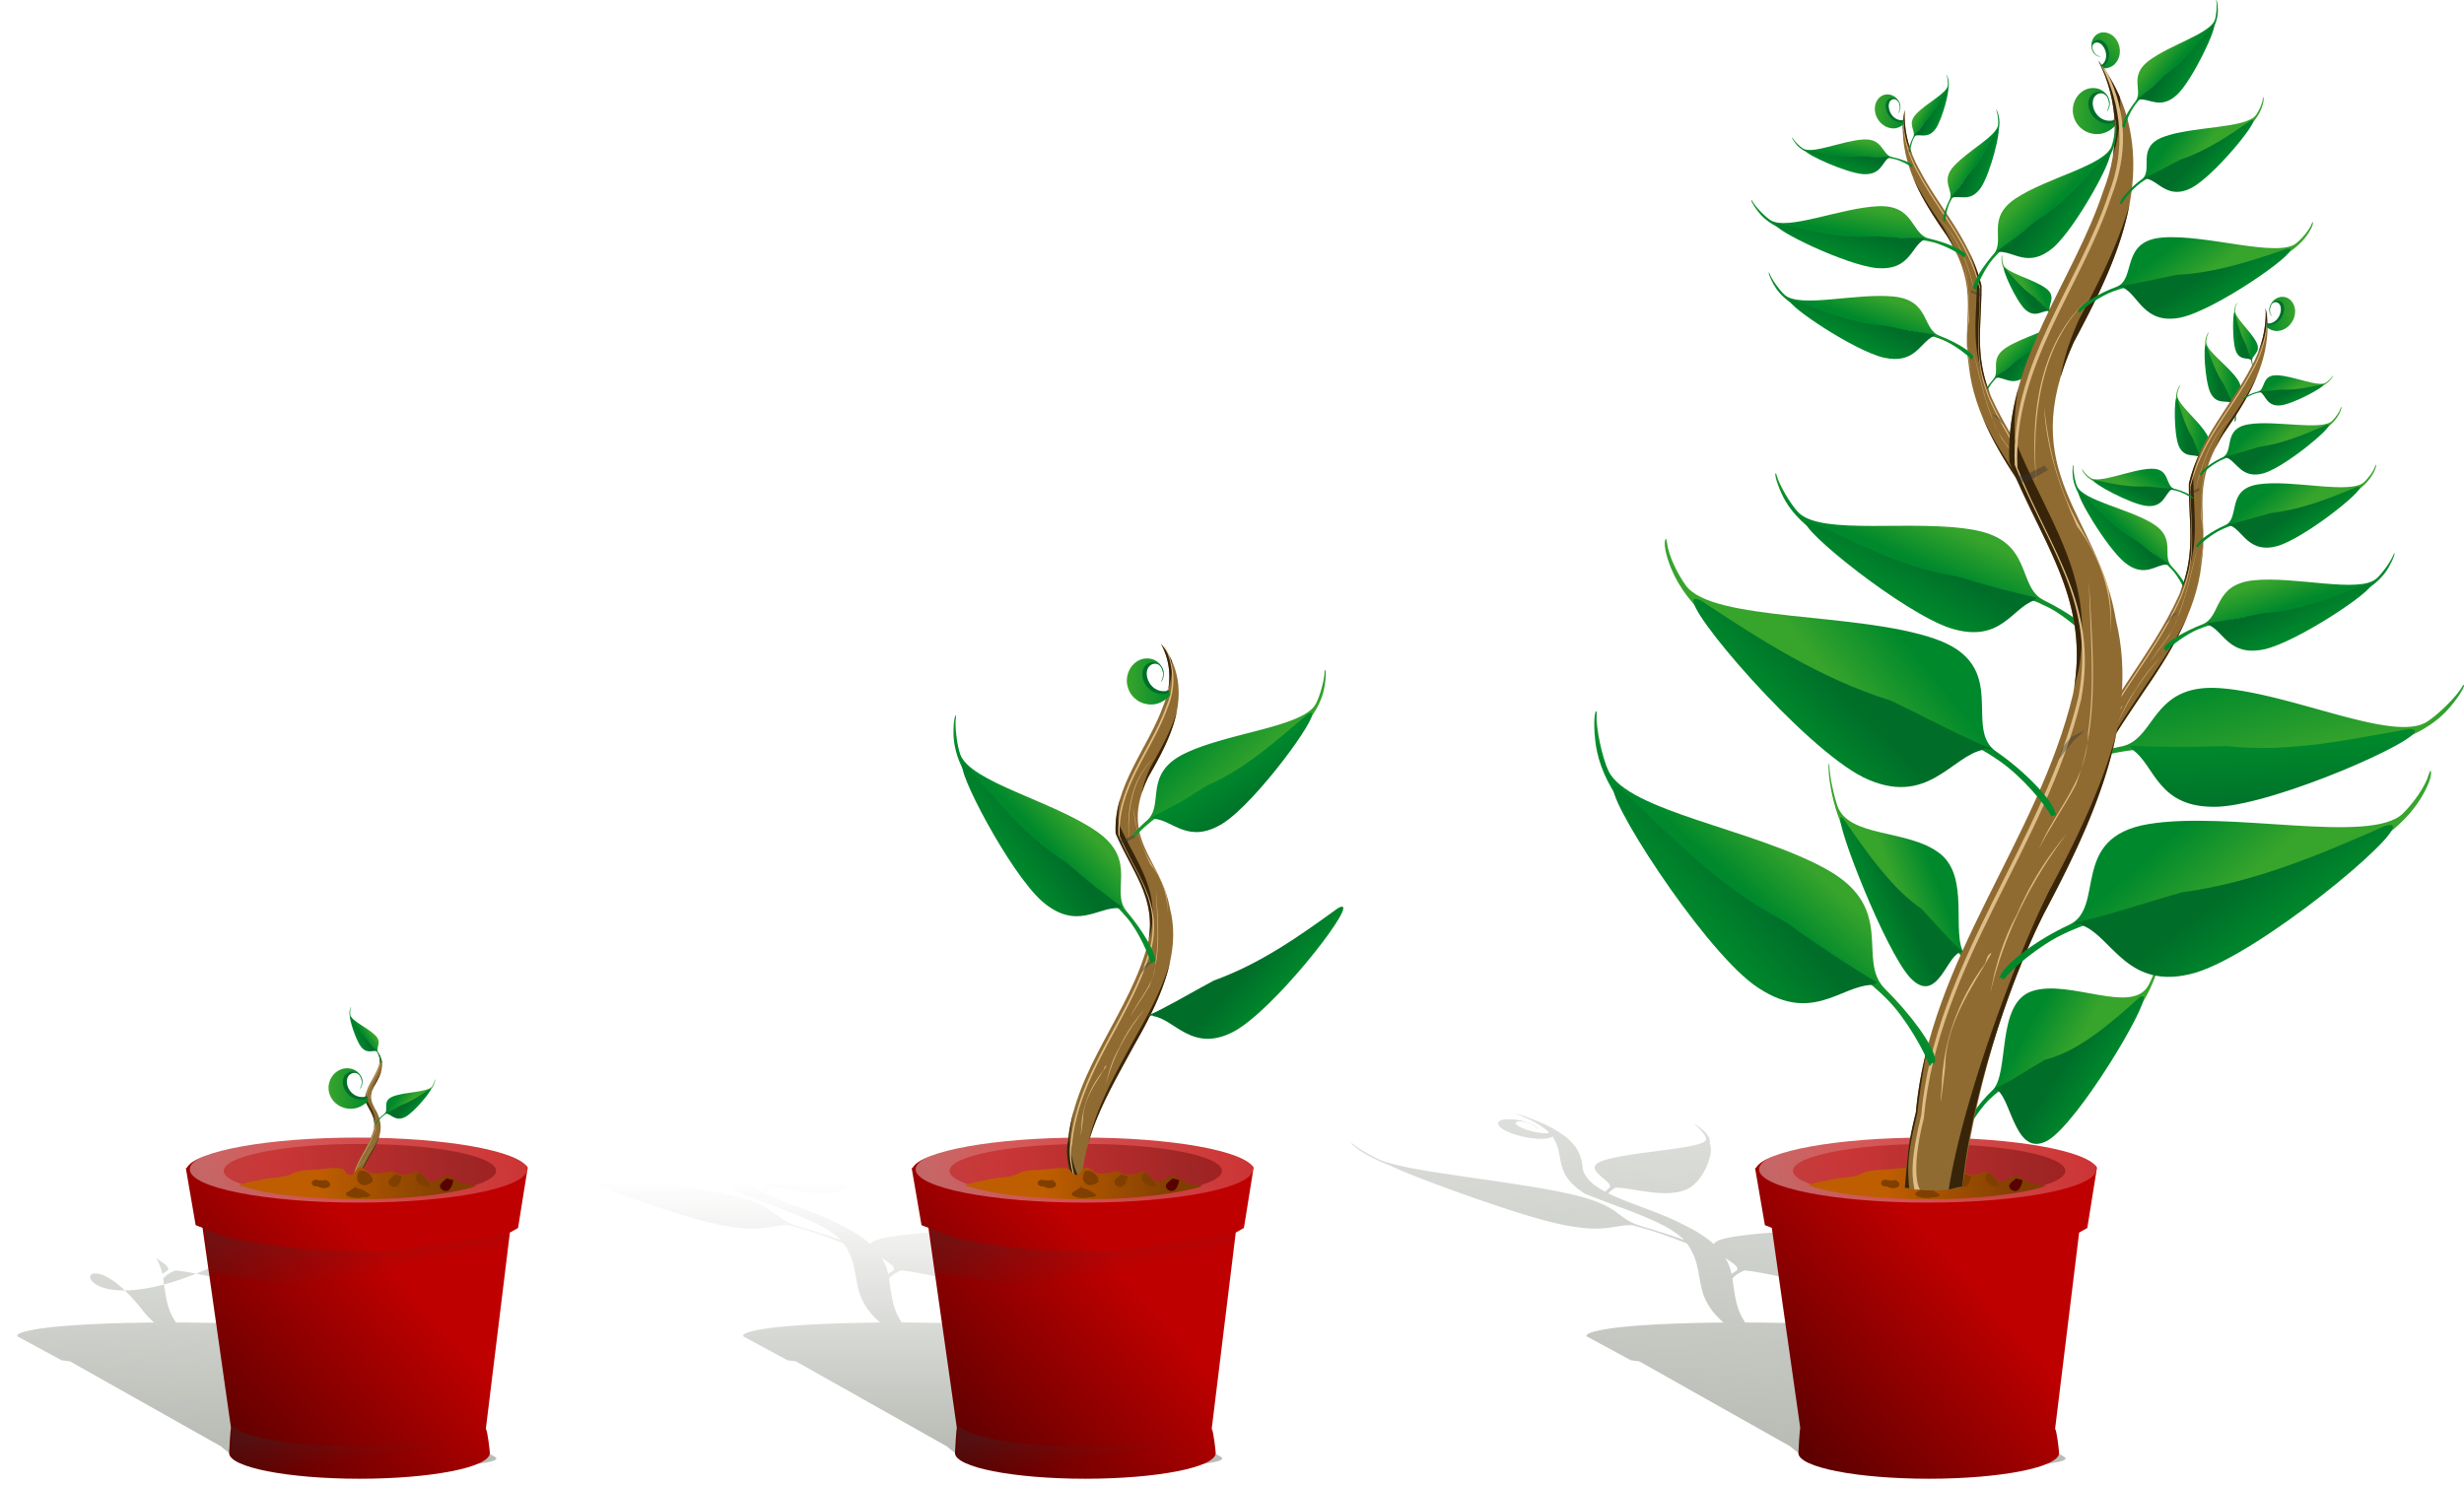 <svg xmlns="http://www.w3.org/2000/svg" xmlns:xlink="http://www.w3.org/1999/xlink" viewBox="0 0 1847.8 1113.6"><defs><linearGradient id="r" y2="88.094" gradientUnits="userSpaceOnUse" x2="-126.5" gradientTransform="matrix(.8 0 .49 .34 -19.961 321.35)" y1="666.09" x1="-126.5"><stop offset="0" stop-color="#babdb6"/><stop offset="1" stop-color="#babdb6" stop-opacity="0"/></linearGradient><linearGradient id="a"><stop offset="0" stop-color="#2e3436"/><stop offset="1" stop-color="#2e3436" stop-opacity="0"/></linearGradient><linearGradient id="c"><stop offset="0" stop-color="#00892c"/><stop offset="1" stop-color="#006e29"/></linearGradient><linearGradient id="I" y2="-408.54" xlink:href="#b" gradientUnits="userSpaceOnUse" x2="-1588.4" gradientTransform="translate(532.79 -493.52) scale(.464)" y1="-408.54" x1="-1658.8"/><linearGradient id="H" y2="85.597" gradientUnits="userSpaceOnUse" x2="-1148.2" gradientTransform="matrix(-.896 0 0 .896 -2433.9 -393.95)" y1="28.7" x1="-1082.4"><stop offset="0" stop-color="#00892c"/><stop offset="1" stop-color="#006e29"/></linearGradient><linearGradient id="G" y2="2.352" gradientUnits="userSpaceOnUse" x2="-1004.8" gradientTransform="matrix(-.896 0 0 .896 -2433.9 -702.22)" y1="55.902" x1="-1099.5"><stop offset="0" stop-color="#37a42c"/><stop offset="1" stop-color="#00892c"/></linearGradient><linearGradient id="e" y2="-208.81" gradientUnits="userSpaceOnUse" x2="-93.278" gradientTransform="matrix(.8 0 .49 .34 -495.4 312.26)" y1="666.09" x1="-126.5"><stop offset="0" stop-color="#babdb6"/><stop offset="1" stop-color="#babdb6" stop-opacity="0"/></linearGradient><linearGradient id="f" y2="930.09" gradientUnits="userSpaceOnUse" x2="482" gradientTransform="translate(-492.1 -34.449) scale(.508)" y1="1182.1" x1="206"><stop offset="0" stop-color="#590000"/><stop offset="1" stop-color="#bf0000"/></linearGradient><linearGradient id="g" y2="692.09" gradientUnits="userSpaceOnUse" x2="770" y1="755.16" x1="191.26"><stop offset="0" stop-color="#fff"/><stop offset="1" stop-color="#fff" stop-opacity=".506"/></linearGradient><linearGradient id="h" y2="752.09" gradientUnits="userSpaceOnUse" x2="252.6" y1="752.09" x1="708.6"><stop offset="0" stop-color="#590000"/><stop offset="1" stop-color="#bf0000"/></linearGradient><linearGradient id="i" y2="-408.54" gradientUnits="userSpaceOnUse" x2="-1588.4" gradientTransform="translate(500.64 157.45) scale(.464)" y1="-408.54" x1="-1658.8"><stop offset="0" stop-color="#37a42c"/><stop offset="1" stop-color="#00892c"/></linearGradient><linearGradient id="j" y2="1181.3" xlink:href="#a" gradientUnits="userSpaceOnUse" x2="224" gradientTransform="translate(-492.1 -34.449) scale(.508)" y1="1122.1" x1="214"/><linearGradient id="k" y2="1181.3" xlink:href="#a" gradientUnits="userSpaceOnUse" x2="224" gradientTransform="matrix(.771 -.018 .018 .771 -587.35 -473.75)" y1="1122.1" x1="214"/><linearGradient id="l" y2="745.89" gradientUnits="userSpaceOnUse" x2="314.66" gradientTransform="translate(-492.1 -34.449) scale(.508)" y1="745.89" x1="509.82"><stop offset="0" stop-color="#803f00"/><stop offset="1" stop-color="#bf5e00"/></linearGradient><linearGradient id="m" y2="56.605" xlink:href="#b" gradientUnits="userSpaceOnUse" x2="-1250.3" y1="87.497" x1="-1316.9"/><linearGradient id="n" y2="97.335" xlink:href="#c" gradientUnits="userSpaceOnUse" x2="-1310.9" y1="124.88" x1="-1360.2"/><linearGradient id="o" y2="-166.14" gradientUnits="userSpaceOnUse" x2="-1729.8" y1="-199.53" x1="-1683"><stop offset="0" stop-color="#37a42c"/><stop offset="1" stop-color="#00892c"/></linearGradient><linearGradient id="p" y2="-145.14" gradientUnits="userSpaceOnUse" x2="-1712.5" y1="-113.64" x1="-1772.5"><stop offset="0" stop-color="#00892c"/><stop offset="1" stop-color="#006e29"/></linearGradient><linearGradient id="b"><stop offset="0" stop-color="#37a42c"/><stop offset="1" stop-color="#00892c"/></linearGradient><linearGradient id="s" y2="930.09" gradientUnits="userSpaceOnUse" x2="482" gradientTransform="translate(-16.658 -25.361) scale(.508)" y1="1182.1" x1="206"><stop offset="0" stop-color="#590000"/><stop offset="1" stop-color="#bf0000"/></linearGradient><linearGradient id="t" y2="2.352" xlink:href="#b" gradientUnits="userSpaceOnUse" x2="-1004.8" gradientTransform="matrix(-.896 0 0 .896 -2433.9 -702.22)" y1="55.902" x1="-1099.5"/><linearGradient id="u" y2="85.597" xlink:href="#c" gradientUnits="userSpaceOnUse" x2="-1148.2" gradientTransform="matrix(-.896 0 0 .896 -2433.9 -393.95)" y1="28.7" x1="-1082.4"/><linearGradient id="v" y2="-408.54" xlink:href="#b" gradientUnits="userSpaceOnUse" x2="-1588.4" gradientTransform="translate(976.09 166.54) scale(.464)" y1="-408.54" x1="-1658.8"/><linearGradient id="w" y2="-166.14" xlink:href="#b" gradientUnits="userSpaceOnUse" x2="-1729.8" y1="-199.53" x1="-1683"/><linearGradient id="x" y2="-145.14" xlink:href="#c" gradientUnits="userSpaceOnUse" x2="-1712.5" y1="-113.64" x1="-1772.5"/><linearGradient id="y" y2="1181.3" xlink:href="#a" gradientUnits="userSpaceOnUse" x2="224" gradientTransform="translate(-16.658 -25.361) scale(.508)" y1="1122.1" x1="214"/><linearGradient id="z" y2="1181.3" xlink:href="#a" gradientUnits="userSpaceOnUse" x2="224" gradientTransform="matrix(.771 -.018 .018 .771 -111.91 -464.67)" y1="1122.1" x1="214"/><linearGradient id="A" y2="745.89" gradientUnits="userSpaceOnUse" x2="314.66" gradientTransform="translate(-16.658 -25.361) scale(.508)" y1="745.89" x1="509.82"><stop offset="0" stop-color="#803f00"/><stop offset="1" stop-color="#bf5e00"/></linearGradient><linearGradient id="B" y2="97.335" gradientUnits="userSpaceOnUse" x2="-1310.9" gradientTransform="matrix(-.543 -.113 -.113 .543 -405.1 -15.244)" y1="124.88" x1="-1360.2"><stop offset="0" stop-color="#00892c"/><stop offset="1" stop-color="#006e29"/></linearGradient><linearGradient id="D" y2="-743.35" gradientUnits="userSpaceOnUse" x2="-65.922" gradientTransform="matrix(.8 0 .49 .34 -19.961 321.35)" y1="666.09" x1="-126.5"><stop offset="0" stop-color="#babdb6"/><stop offset="1" stop-color="#babdb6" stop-opacity="0"/></linearGradient><linearGradient id="E" y2="56.605" gradientUnits="userSpaceOnUse" x2="-1250.3" y1="87.497" x1="-1316.9"><stop offset="0" stop-color="#37a42c"/><stop offset="1" stop-color="#00892c"/></linearGradient><linearGradient id="F" y2="97.335" gradientUnits="userSpaceOnUse" x2="-1310.9" y1="124.88" x1="-1360.2"><stop offset="0" stop-color="#00892c"/><stop offset="1" stop-color="#006e29"/></linearGradient><linearGradient id="J" y2="-408.54" gradientUnits="userSpaceOnUse" x2="-1588.4" gradientTransform="translate(532.79 -493.52) scale(.464)" y1="-408.54" x1="-1658.8"><stop offset="0" stop-color="#37a42c"/><stop offset="1" stop-color="#00892c"/></linearGradient><filter id="d" color-interpolation-filters="sRGB"><feGaussianBlur stdDeviation="5.197"/></filter><filter id="C" color-interpolation-filters="sRGB"><feGaussianBlur stdDeviation="5.197"/></filter><filter id="q" color-interpolation-filters="sRGB"><feGaussianBlur stdDeviation="5.197"/></filter></defs><path d="M-462.97 440.12c.006.006.024.015.03.021.012.015 0 .028.012.043a53.128 53.128 0 001.925 2.307c.206.233.423.467.637.701.103.114.21.227.315.34.062.068.128.135.191.203.321.344.647.685.986 1.03.195.2.383.397.583.596.167.166.324.333.496.5.18.176.38.354.566.531.108.103.21.205.32.309.255.24.526.481.791.722.415.378.827.758 1.265 1.138-44.606.356-79.466 2.707-93.53 5.985-6.16 1.228-9.415 2.592-9.034 4.05h-.625l33.636 18.221 6.415.861 113.33 63.837c.015.317 9.677 7.668 10.147 7.995 6.532 4.531 55.6 8.206 109.58 8.206 53.986 0 92.434-3.675 85.902-8.206-.816-.567-12.02-7.163-14.093-7.697l-72.215-62.625 3.994-1.478-18.889-17.753c-.144-.27-.408-.543-.805-.818-.045-.032-.113-.064-.163-.096l-.602-.574a33.22 33.22 0 00-2.518-.776c-15.535-5.063-71.911-8.996-134.22-9.174a43.028 43.028 0 01-4.23-7.686 45.265 45.265 0 01-1.382-3.7c-.01-.028-.014-.056-.023-.085-.053-.167-.093-.332-.145-.5a51.27 51.27 0 01-.447-1.54c-.073-.266-.156-.534-.224-.798-.064-.25-.113-.496-.173-.744-.895-3.664-1.433-7.244-1.98-10.79-.139-.904-.257-1.814-.407-2.711a90.458 90.458 0 00-.387-3.147c-.059-.438-.12-.885-.19-1.329a16.587 16.587 0 013.945-3.401c1.395-.86 3.053-1.733 4.944-2.605 17.69 1.197 46.39 11.88 67.202 4.763 17.68-6.303 29.635-32.446 25.81-38.472 1.164-2.594.948-5.29-.686-8.037-1.775-2.984-4.616-5.448-6.912-6.304-.56-.209-.369.14.444.776 3.494 2.734 5.166 6.702 4.924 9.312-183.46 119.78-177.76-13.056-114.51 68.6zm161.17 18.348c.117.043.247.085.359.128l-.39-.15.031.022zm-151.63-58.28c5.823 3.908 11.625 7.526 7.857 9.77a31.209 31.209 0 00-3.183 2.179l-.046-.223a43.947 43.947 0 00-.559-2.243c-.106-.375-.23-.75-.35-1.127-.022-.072-.033-.141-.056-.213a39.504 39.504 0 00-1.574-4.093c-.13-.288-.269-.582-.407-.871-.083-.174-.164-.347-.25-.521-.205-.41-.43-.822-.653-1.233-.03-.054-.05-.106-.08-.16-.233-.423-.444-.84-.699-1.265z" filter="url(#d)" fill="url(#e)" transform="translate(570.52 543.45)"/><path d="M-302.55 309.82c-66.705 0-121.55 10.015-127.99 22.847h-.635l7.367 42.833 5.177 2.019 21.334 150.11c-.44.744-1.384 18.016-1.384 18.783 0 10.655 43.763 19.293 97.749 19.293s97.749-8.638 97.749-19.293c0-1.332-1.697-16.847-2.999-18.103l18.036-147.24 6.128-3.47 7.26-45.284.18.36c-6.437-12.832-61.268-22.848-127.97-22.848z" fill="url(#f)" transform="translate(570.52 543.45)"/><path d="M770 752.09c0 33.137-136.11 60-304 60s-304-26.863-304-60 136.11-60 304-60 304 26.863 304 60z" transform="translate(74.93 564.204) scale(.416)" opacity=".4" fill="url(#g)"/><path d="M770 752.09c0 33.137-136.11 60-304 60s-304-26.863-304-60 136.11-60 304-60 304 26.863 304 60z" transform="translate(113.3 625.51) scale(.336)" opacity=".4" fill="url(#h)"/><path d="M282.985 789.032c2.12 3.668 2.246 8.007.546 11.864-3.072 8.343-10.176 15.593-9.694 24.913 3.46 7.685 8.362 12.601 6.554 21.251-3.628 13.456-14.745 24.203-16.183 38.34-.952 3.579 1.42 9.92 2.898 11.118-.966-10.713 5.166-20.282 10.28-29.328 4.738-7.949 9.95-17.635 7.432-26.839-1.748-9.7-10.509-13.442-4.35-25.528 3.636-6.084 7.625-13.09 5.557-20.32-.577-2.01-1.65-3.873-3.04-5.472z" fill="#8f6b32"/><path d="M282.985 789.03c1.555 2.69 2.035 5.744 1.511 8.701.602-1.736.852-3.547.723-5.33a15.293 15.293 0 00-2.234-3.37zm3.223 13.125c-1.159 3.72-3.225 7.277-5.192 10.567-1.015 1.99-1.623 3.757-1.926 5.359a23.198 23.198 0 011.378-3.26c2.334-3.904 4.81-8.187 5.74-12.666zm-11.45 16.886c-.67 2.157-1.043 4.395-.92 6.77 3.373 7.493 8.116 12.354 6.673 20.611.152-.484.296-.968.428-1.46 1.809-8.65-3.094-13.567-6.553-21.252a18.281 18.281 0 01.372-4.67zm10.102 31.577c-1.518 5.107-4.294 10.058-6.926 14.473-3.727 6.592-7.993 13.463-9.66 20.851 1.93-6.596 5.74-12.788 9.112-18.751 2.99-5.018 6.169-10.729 7.474-16.573zm-19.466 28.821a33.105 33.105 0 00-1.186 5.962c-.952 3.58 1.42 9.923 2.898 11.12a25.314 25.314 0 01-.094-2.858c-1.42-2.117-3.078-7.27-2.256-10.361a31.87 31.87 0 01.638-3.863z" fill="#382509"/><path d="M283.533 789.293c2.12 3.668 2.247 8.009.548 11.866-3.073 8.343-10.177 15.593-9.695 24.914 3.46 7.685 8.362 12.602 6.553 21.252-3.628 13.456-14.745 24.202-16.184 38.339-.952 3.579 1.419 9.922 2.898 11.12v-.009c-1.477-1.678-3.52-7.484-2.624-10.85 1.438-14.136 12.556-24.882 16.184-38.337 1.809-8.65-3.094-13.567-6.553-21.252-.482-9.321 6.622-16.57 9.695-24.915 1.668-3.787 1.573-8.04-.437-11.665a16.266 16.266 0 00-.385-.463z" fill="#debc85"/><path d="M282.026 836.671c.343 6.23 1.2 12.81-1.358 18.73-1.156 1.96-2.909 4.242-3.82 5.9 1.665-3.555 5.095-6.49 5.077-10.641.777-4.633.198-9.332.101-13.989zM279.794 859.796c-3.664 4.274-6.508 9.26-7.912 14.64.516-2.51 1.35-4.975 2.718-7.161 1.3-2.737 3.083-5.256 5.194-7.478zM272 870.815c-2.087 3.226-4.723 6.469-4.773 10.444-.148 1.2-.686 5.087-.357 1.778.108-4.074 1.73-8.023 4.391-11.183.239-.28.245-1.017.74-1.039zM284.218 841.446c.32-3.608-1.115-7.015-3.421-9.759-1.738-3.436-3.191-7.16-3.385-10.992.297 2.486.806 4.924 1.751 7.26 1.17 3.265 3.732 5.916 4.793 9.198.327 1.403.458 2.863.262 4.293z" fill="#debc85"/><path d="M281.835 810.99c-4.872 4.13-5.73 10.864-5.214 16.74-.708-5.868.208-12.718 5.214-16.74z" fill="#debc85"/><path d="M275.404 823.806c-1.854 2.386-5.025 4.284-7.93 4.745-5.745.911-11.36-1.963-14.218-7.279-.947-1.76-1.602-4.204-1.646-6.134-.17-7.537 5.434-13.358 12.024-12.49 1.934.254 3.43.91 4.878 2.137 2.56 2.169 3.705 5.215 3.126 8.317-.221 1.187-.959 2.971-1.257 3.041-.074.018.06-.354.3-.826.53-1.045.89-2.73.83-3.873-.063-1.17-.705-3.161-1.328-4.117-1.768-2.637-4.355-3.01-6.39-2.176-7.9 3.231-2.472 19.629 10.088 17.542l.508-.655.59.358c.976.595.999.67.425 1.41z" fill="#006e29"/><path d="M-237.66-21.778c-2.586 3.205-6.956 5.794-10.927 6.476-7.85 1.348-15.425-2.319-19.183-9.284-1.244-2.307-2.075-5.526-2.085-8.08-.038-9.973 7.746-17.816 16.702-16.83 2.628.29 4.649 1.12 6.59 2.71 3.432 2.807 4.914 6.812 4.046 10.932-.332 1.577-1.382 3.957-1.79 4.057-.102.025.091-.47.43-1.102.748-1.396 1.282-3.634 1.229-5.147-.055-1.546-.879-4.166-1.703-5.417-2.34-3.447-5.856-3.876-8.65-2.723-10.845 4.472-3.872 26.044 13.294 22.973l.71-.88.793.46c1.317.764 1.345.862.544 1.855z" fill="url(#i)" transform="matrix(.918 0 0 .879 494.087 844.87)"/><path d="M-312.04 565.27c-42.357-1.118-76.257-7.452-83.643-15.628l-1.797-1.989.342-6.391c.187-3.515.48-8.352.65-10.748l.31-4.357 2.849 1.879c5.707 3.764 15.169 6.6 30.265 9.07 19.918 3.26 34.758 4.251 64.639 4.314l61.085-3.503-16.892 25.018c-19.111 2.435-38.558 2.425-57.807 2.334z" opacity=".3" fill="url(#j)" transform="translate(570.52 543.45)"/><path d="M-292.23 431.07l-121.48-20.473-3.372-33.188c8.809 5.515 23.287 9.484 46.314 12.697 30.383 4.24 52.967 5.212 98.374 4.235l84.078-12.539-16.154 43.648c-28.95 4.385-58.503 5.069-87.756 5.62z" opacity=".3" fill="url(#k)" transform="translate(570.52 543.45)"/><path d="M-303.44 332.35c-.364.185.288.088 0 0zm-5.22 5.109c-1.98.538-2.998-3.719-5.057-4.238-4.943-1.248-11.05-.303-15.895.363-6.616.763-13.626.017-19.925 2.388-6.485 3.854-14.198 3.56-21.428 4.66-6.172 1.672-16.806 2.843-20.223 5.027 21.965 7.157 45.254 8.809 68.188 10.029 32.718 1.129 65.776.264 97.936-6.337 2.994-.873 12.82-2.642 11.139-3.66-6.435-.118-12.795-1.692-17.762-5.929-5.57-4.083-10.07 3.87-15.637 3.06-5.073-1.41-7.042-9.765-13.592-6.839-5.29 2.482-11.004 2.224-15.871-.939-4.75.686-9.663 2.178-14.645 1.638-2.779-.016-6.689-5.024-9.233-4.393-3.213.797-5.004 7.114-7.996 5.17zm5.41-4.887l-.015.095.015-.095zm-3.046.397l.016.032-.016-.032zm.175.063l-.032.032.032-.032zm-11.328.27l1.999-.206-2 .206zm15.295-.254l-.064.016.064-.016zm-1.983.333l.047.032-.047-.032zm-2.126.111h.11-.11zm1.46 0l-.033.064.032-.064zm29.176.127h.143-.143zm-29.288.064l.095.015-.095-.015zm.397.063c-.58.528.943.099 0 0zm-65.478 3.84c1.776 2.935 1.873 3.095 0 0zm-4.919 3.649l.048.015-.048-.015zm-.603.222v.11-.11zm-.618.19v.048-.048z" fill="url(#l)" transform="translate(570.52 543.45)"/><path d="M239.25 885.34c-6.288-2.374-7.794 5.162-.881 4.6 5.657 3.419 13.945-.843 5.98-5.084l-.791.484M269 878.83c-.882 1.769-2.865 6.512 1.258 9.319 2.782 1.895 7.463 0 9.114-1.766.883-5.523-7.31-10.258-10.372-7.553zM313.14 880.48c-2.897 3.468-.411 6.617 2.724 8.36 4.007 2.228 9.073 2.159 5.322-2.476-2.13-2.073-5.393-8.442-8.046-5.884zM301.26 882.11c.525-1.051-1.407 11.779-8.381 7.224-4.123-3.958 1.126-5.85 3.41-8.468M261.51 893.6c-7.354 3.43 6.56 6.346 10.283 4.428 4.888.222 8.92-1.236 2.776-3.838-1.71-2.812-12.918-3.424-6.93-4.713M339.41 889.29c.024-2.15-1.331 5.14 1.91 1.843 7.594 1.782.518-5.625-1.91-1.843z" fill="#803f00"/><path d="M339.85 885.16c.525-1.051-1.407 11.779-8.381 7.224-4.123-3.958 1.126-5.85 3.41-8.468" fill="#590000"/><g><path d="M-1154.8 255.79c-2.781-12.2-16.725-41.062-32.828-59.713-19.587-22.686-50.993-48.865-88.871-74.08-36.691-24.425-64.914-44.523-82.113-58.478-43.932-35.643-70.169-74.07-75.331-110.33-1.893-13.3-1.025-23.808 1.583-26.97.636-.771.86.79.497 3.47-1.56 11.508 2.197 29.446 7.02 41.737 14.976 38.163 145 61.236 207.59 102.66 60.805 40.241 3.833 84.508 28.47 112.54 20.75 23.612 38.447 54.72 38.326 67.367-.033 3.457-.315 3.884-.892 1.352l-3.455.441z" fill="url(#m)" transform="matrix(-.128 -.025 -.026 .123 140.85 782.85)"/><path d="M-1420.5-14.44c-11.872 3.694 62.965 154.48 109.23 194.24 49.441 41.492 82.343.204 111.88 2.346 1.017-2.563 5.3 2.82 6.75.583-21.2-14.869-49.44-40.984-77.372-64.297-57.497-35.337-100.84-82.026-144.62-129.96-2.817-2.358-4.744-3.255-5.86-2.907z" fill="url(#n)" transform="matrix(-.128 -.025 -.026 .123 140.85 782.85)"/></g><g><path d="M-1618.7 2.156c-1.046-13.19-11.912-49.478-25.911-71.453-17.028-26.73-45.89-58.92-81.669-91.089-34.659-31.162-61.118-56.503-76.982-73.732-40.521-44.006-62.103-88.222-61.964-126.95.051-14.206 4.01-34.962 7.222-37.872.783-.71.778.958-.01 3.707-3.39 11.803-3.646 41.04-.477 54.637 9.838 42.219 125.4 84.759 184.56 137.66 57.473 51.395 8.065 90.474 29.56 123.57 18.103 27.875 34.323 63.444 32.263 76.658-.563 3.612-3.378 3.7-3.595.962l3.381-1.347-6.378 5.24z" fill="url(#o)" transform="matrix(.106 .006 -.007 .102 457.29 807.14)"/><path d="M-1856.1-325.15c-12.987 2.051 47.104 165.9 89.438 214.56 45.391 50.968 81.301 18.153 111.87 24.906 1.456-2.526 2.141.619 4-1.5-19.911-18.797-47.587-47.027-73.25-75.688-54.761-45.758-87.889-101.5-126.38-158.34-2.588-2.898-4.466-4.13-5.688-3.938z" fill="url(#p)" transform="matrix(.106 .006 -.007 .102 457.29 807.14)"/></g><g><path d="M-136.75 300.43c.759.277 1.486.548 2.22.83.269.102.528.204.794.307.462.18.93.361 1.381.543.52.208 1.024.416 1.53.627l.561.234a124.534 124.534 0 012.007.871l.197.086c1.903.85 3.695 1.711 5.373 2.583.292.151.574.305.859.457a70.169 70.169 0 015.421 3.189c.275.18.542.362.807.542.57.389 1.113.781 1.635 1.17.038.028.085.056.123.085.018.014.042.028.061.042.052.04.092.078.144.117 1.16.88 2.199 1.752 3.11 2.626.188.18.378.362.556.542l-.634-.127-.09.318c-12.228 1.01-29.576-6.92-23.225-8.483 1.637-.403 4.727-.223 8.49 1.053 1.499.58 3.297 1.434 4.125 1.977.98.643 1.824 1.596 1.932 2.19.048.268.137.478.224.468.122-.015.13-.174.088-.373.276-.033-.178-.892-.764-1.467-.695-.68-1.776-1.356-3.14-1.987-1.975-.964-4.59-1.848-7.627-2.552-2.916-.676-5.423-1.025-8.229-1.148-9.561-.42-12.562 2.913-6.41 7.154 1.576 1.087 4.39 2.453 7.05 3.434 8.026 2.963 17.847 4.528 24.87 3.955 2.412-.197 4.46-.769 5.727-1.542.404.608.722 1.202.99 1.797 7.045 11.516 1.773 21.769 13.986 33.827.044.043.065.085.11.128.18.176.378.354.566.531.287.272.573.544.88.819.102.091.218.184.323.276.423.372.85.74 1.309 1.116.375.307.783.616 1.183.925.211.164.41.325.63.49.024.017.052.034.076.052.62.465 1.267.933 1.948 1.403l.015.011c.333.23.688.47 1.036.702.363.241.713.48 1.092.723.946.385 1.911.77 2.855 1.148.358.143.704.283 1.063.425.584.232 1.162.462 1.745.69.048.02.105.035.152.054.354.14.693.276 1.047.415.074.029.15.056.223.085.317.154.614.287.614.287l.11-.01c1.215.472 2.43.951 3.637 1.413l.111.043c1.766.676 3.538 1.342 5.28 1.998a4290.863 4290.863 0 0010.787 4.05c.226.086.467.17.693.256a1033.223 1033.223 0 015.335 2.02c.37.141.72.284 1.088.425 1.374.529 2.744 1.056 4.083 1.584l1.578.627c.313.125.627.247.937.372.502.202 1.002.404 1.498.606l.982.404c1.266.522 2.519 1.047 3.742 1.573a207.721 207.721 0 012.29 1c.365.161.72.326 1.08.489.383.173.773.347 1.15.52.108.05.208.1.315.15a159.465 159.465 0 012.988 1.413c.325.16.644.319.965.479.078.039.164.077.243.117a124.128 124.128 0 013.79 1.988c.052.028.096.056.148.085a90.514 90.514 0 013.618 2.094l.224.138a70.642 70.642 0 013.255 2.137c.396.275.787.549 1.17.829.058.043.1.085.159.127.261.193.538.39.793.585.877.671 1.707 1.353 2.507 2.052.373.326.744.656 1.1.989l.283.265c.309.295.617.593.912.893-8.578-3.148-20.116-6.885-31.016-10.057-22.33-6.496-14.015-16.227-59.868-25.652-47.198-9.701-116.7-15.637-137.03-24.408-6.547-2.824-17.35-9.094-20.184-11.715-.66-.61-1.26-.96-1.359-.786-.403.711 5.51 5.258 10.792 8.302 4.913 2.831 11.22 5.733 18.821 8.653 11.206 6.168 86.45 33.966 120.4 42.278 39.483 9.52 44.374 1.899 60.472 2.244a505.514 505.514 0 0111.597 3.242c9.776 2.874 21.248 7.134 29.445 10.492 13.125 17.852 5.315 32.971 19.296 50.846.006.006.024.014.03.021.012.015 0 .028.012.043a53.12 53.12 0 001.925 2.307c.206.233.423.467.637.701.103.114.21.227.315.34.062.068.128.135.191.203.322.343.647.685.986 1.03.195.2.383.397.584.596.167.166.323.333.495.5.181.176.38.354.566.531.108.103.21.205.32.309.255.24.526.481.791.722.415.378.827.758 1.265 1.138-44.606.356-79.466 2.707-93.53 5.985-6.16 1.228-9.415 2.592-9.034 4.05h-.625l33.636 18.221 6.415.861L70.785 550.6c.015.317 9.678 7.668 10.147 7.995 6.532 4.531 55.6 8.206 109.58 8.206 53.986 0 92.434-3.675 85.902-8.206-.816-.567-12.02-7.163-14.093-7.697l-72.215-62.625 3.994-1.478-18.889-17.753c-.144-.27-.408-.543-.804-.818-.046-.032-.114-.064-.163-.096l-.603-.574a33.22 33.22 0 00-2.518-.776c-15.535-5.063-71.91-8.996-134.22-9.174a43.035 43.035 0 01-4.23-7.686 45.273 45.273 0 01-1.382-3.7c-.01-.028-.013-.056-.022-.085-.054-.167-.094-.332-.146-.5a51.3 51.3 0 01-.447-1.54c-.072-.266-.156-.534-.224-.798-.064-.25-.112-.496-.173-.744-.895-3.664-1.433-7.244-1.98-10.79-.138-.904-.257-1.814-.407-2.711a90.458 90.458 0 00-.386-3.147c-.06-.438-.122-.885-.19-1.329a16.587 16.587 0 013.944-3.401c1.395-.86 3.053-1.733 4.945-2.605 17.689 1.197 46.39 11.88 67.202 4.763 17.68-6.303 29.635-32.446 25.809-38.472 1.165-2.594.948-5.29-.686-8.037-1.774-2.984-4.616-5.448-6.911-6.304-.56-.209-.37.14.443.776 3.494 2.734 5.166 6.702 4.924 9.312-.752 8.104-75.309 7.21-104.5 13.788-5.58 1.258-8.317 2.775-9.207 4.433-5.097-4.651-12.022-9.34-21.502-13.947-3.404-1.842-6.975-3.549-10.621-5.166l-.188-.096c-2.124-.979-4.37-1.915-6.716-2.838l-.238-.096c-.025-.01-.045-.022-.07-.032-14.004-5.672-28.538-10.343-39.74-15.935a17.702 17.702 0 011.918-1.86c.99-.811 2.204-1.642 3.604-2.477 14.792.6 37.473 8.271 53.33 1.328C6.41 351.61 13.905 328.98 10.222 323.68c.49-2.387-.196-4.825-2.098-7.282-2.047-2.645-7.018-6.717-9.085-7.43a1.123 1.123 0 00-.161-.043c-.281-.05-.016.25.682.734 3.423 2.377 7.726 7.824 8.03 10.184.943 7.326-52.467 9.06-75.38 15.733-22.257 6.483 8.725 16.394 2.375 21.4a19.172 19.172 0 00-2.681 2.562c-6.164-3.296-11.141-6.944-14.188-11.3-.011-.011-.01-.021-.021-.032a18.62 18.62 0 01-2.593-5.337 96.804 96.804 0 00-.26-2.434c-.054-.456-.124-.921-.192-1.382-.054-.369-.12-.745-.184-1.116-.049-.284-.095-.566-.15-.85-.028-.138-.07-.278-.098-.416a33.216 33.216 0 00-.29-1.275 31.09 31.09 0 00-.203-.766 28.774 28.774 0 00-.462-1.552 27.425 27.425 0 00-.583-1.584c-.064-.155-.133-.312-.2-.467a26.876 26.876 0 00-.39-.862c-.028-.057-.043-.112-.071-.17a27.085 27.085 0 00-.595-1.158c-.166-.307-.35-.617-.534-.925-.35-.59-.718-1.18-1.134-1.776-.002-.003-.012-.007-.015-.01-.314-.45-.641-.898-.996-1.35l-.02-.032c-3.91-4.969-10.36-10.102-21.215-15.308-3.032-1.452-6.376-2.857-9.901-4.2-.492-.186-.987-.378-1.487-.563-.156-.057-.314-.112-.47-.17-.164-.06-.32-.12-.486-.18a135.33 135.33 0 00-6.741-2.7c-.836-.257-1.682-.517-2.528-.766 1.986.724 3.886 1.47 5.702 2.222-.586-.2-1.164-.4-1.758-.596-.083-.027-.164-.057-.248-.085a208.77 208.77 0 00-2.226-.712c-.66-.208-1.32-.413-1.988-.616-.71-.217-1.403-.427-2.12-.638zm310.39 167.12c.117.043.247.085.359.128l-.39-.15.031.022zM22.01 409.27c5.823 3.908 11.625 7.526 7.857 9.77a31.209 31.209 0 00-3.183 2.179l-.046-.223a43.947 43.947 0 00-.559-2.243c-.106-.375-.23-.75-.35-1.127-.022-.072-.033-.141-.056-.213a39.468 39.468 0 00-1.575-4.093c-.129-.288-.268-.582-.406-.871-.083-.174-.164-.347-.251-.521-.204-.41-.43-.822-.653-1.233-.029-.054-.05-.106-.08-.16-.232-.423-.443-.84-.698-1.265z" filter="url(#q)" fill="url(#r)" transform="translate(639.42 534.361)"/><path d="M172.89 318.91c-66.705 0-121.55 10.015-127.99 22.847h-.635l7.367 42.833 5.177 2.019 21.334 150.11c-.44.744-1.384 18.016-1.384 18.783 0 10.655 43.763 19.293 97.749 19.293s97.749-8.638 97.749-19.293c0-1.332-1.697-16.847-2.999-18.103l18.036-147.24 6.128-3.47 7.26-45.284.18.36c-6.44-12.85-61.27-22.86-127.97-22.86z" fill="url(#s)" transform="translate(639.42 534.361)"/><path d="M770 752.09c0 33.137-136.11 60-304 60s-304-26.863-304-60 136.11-60 304-60 304 26.863 304 60z" transform="translate(619.275 564.204) scale(.416)" opacity=".4" fill="url(#g)"/><path d="M770 752.09c0 33.137-136.11 60-304 60s-304-26.863-304-60 136.11-60 304-60 304 26.863 304 60z" transform="translate(657.647 625.51) scale(.336)" opacity=".4" fill="url(#h)"/><path d="M870.572 482.854c7.857 14.196 8.323 30.983 2.025 45.91-11.389 32.28-37.72 60.334-35.933 96.396 12.823 29.737 30.994 48.758 24.29 82.227-13.447 52.065-54.653 93.65-59.984 148.35-3.528 13.849 5.264 38.388 10.744 43.022-3.581-41.452 19.15-78.48 38.106-113.481 17.56-30.757 36.881-68.235 27.546-103.85-6.48-37.531-38.953-52.014-16.124-98.779 13.477-23.538 28.261-50.649 20.598-78.627-2.14-7.777-6.12-14.983-11.266-21.171z" fill="#8f6b32"/><path d="M870.572 482.849c5.762 10.41 7.542 22.224 5.6 33.666 2.231-6.716 3.158-13.725 2.681-20.625-2.162-4.684-4.983-9.076-8.282-13.042zm11.946 50.785c-4.295 14.391-11.956 28.156-19.244 40.886-3.762 7.704-6.018 14.537-7.14 20.736 1.244-3.937 2.921-8.132 5.109-12.613 8.648-15.105 17.828-31.678 21.275-49.009zm-42.44 65.336c-2.481 8.348-3.867 17.009-3.411 26.194 12.503 28.997 30.082 47.806 24.734 79.755a152.134 152.134 0 001.587-5.648c6.704-33.47-11.468-52.497-24.29-82.233-.31-6.244.227-12.243 1.38-18.07zm37.443 122.183c-5.628 19.762-15.917 38.92-25.671 56.004-13.814 25.504-29.63 52.09-35.809 80.679 7.158-25.524 21.28-49.48 33.778-72.555 11.085-19.418 22.865-41.514 27.702-64.128zm-72.155 111.521c-2.091 7.46-3.62 15.129-4.395 23.07-3.527 13.848 5.26 38.394 10.741 43.027-.32-3.719-.43-7.41-.349-11.058-5.263-8.194-11.409-28.129-8.361-40.093a128.298 128.298 0 012.364-14.946z" fill="#382509"/><path d="M872.603 483.864c7.857 14.196 8.33 30.99 2.03 45.916-11.388 32.28-37.723 60.335-35.935 96.402 12.822 29.736 30.994 48.761 24.29 82.232-13.447 52.064-54.654 93.645-59.99 148.345-3.527 13.848 5.26 38.394 10.741 43.027v-.032c-5.472-6.495-13.042-28.96-9.725-41.98 5.332-54.7 46.54-96.28 59.99-148.345 6.704-33.47-11.468-52.496-24.29-82.232-1.789-36.066 24.547-64.118 35.935-96.402 6.184-14.655 5.832-31.11-1.619-45.138a62.411 62.411 0 00-1.427-1.793z" fill="#debc85"/><path d="M867.018 667.19c1.269 24.102 4.447 49.566-5.036 72.474-4.286 7.578-10.78 16.41-14.162 22.826 6.177-13.755 18.888-25.11 18.822-41.175 2.88-17.926.734-36.106.376-54.125zM858.742 756.668c-13.58 16.537-24.12 35.828-29.326 56.644 1.914-9.711 5.003-19.248 10.076-27.706 4.817-10.591 11.427-20.338 19.25-28.937zM829.854 799.305c-7.736 12.481-17.505 25.029-17.693 40.412-.549 4.64-2.542 19.684-1.323 6.88.403-15.764 6.416-31.046 16.278-43.273.884-1.085.905-3.936 2.738-4.02zM875.141 685.665c1.189-13.961-4.133-27.144-12.68-37.76-6.443-13.298-11.829-27.708-12.547-42.536 1.1 9.62 2.987 19.055 6.49 28.097 4.339 12.629 13.835 22.887 17.765 35.587 1.213 5.43 1.699 11.077.972 16.612z" fill="#debc85"/><path d="M866.307 567.817c-18.055 15.982-21.234 42.038-19.326 64.778-2.625-22.707.772-49.214 19.326-64.778z" fill="#debc85"/><path d="M-1154.8 255.79c-2.781-12.2-16.725-41.062-32.828-59.713-19.587-22.686-50.993-48.865-88.871-74.08-36.691-24.425-64.914-44.523-82.113-58.478-43.932-35.643-70.169-74.07-75.331-110.33-1.893-13.3-1.025-23.808 1.583-26.97.636-.771.86.79.497 3.47-1.56 11.508 2.197 29.446 7.02 41.737 14.976 38.163 145 61.236 207.59 102.66 60.805 40.241 3.833 84.508 28.47 112.54 20.75 23.612 38.447 54.72 38.326 67.367-.033 3.457-.315 3.884-.892 1.352l-3.455.441z" fill="url(#m)" transform="matrix(-.543 -.113 -.113 .543 241.23 526.55)"/><path d="M-1420.5-14.44c-11.872 3.694 62.965 154.48 109.23 194.24 49.441 41.492 82.343.204 111.88 2.346 1.017-2.563 5.3 2.82 6.75.583-21.2-14.869-49.44-40.984-77.372-64.297-57.497-35.337-100.84-82.026-144.62-129.96-2.817-2.358-4.744-3.255-5.86-2.907z" fill="url(#n)" transform="matrix(-.543 -.113 -.113 .543 241.23 526.55)"/><path d="M-1371.1-852c-.46-.106-.37 1.313.25 3.469 3.039 10.58 3.278 36.78.438 48.969-8.82 37.843-112.41 75.986-165.44 123.41-51.517 46.068-7.233 81.083-26.5 110.75-5.307 8.17-10.167 17.056-14.281 25.719a10.501 10.501 0 003.03 1.875c.279.113.56.222.845.312 3.347-6.65 6.978-13.15 10.625-18.875 15.264-23.96 41.116-52.82 73.188-81.656 31.067-27.932 54.78-50.65 69-66.094 36.32-39.445 55.687-79.07 55.562-113.78-.046-12.733-3.59-31.329-6.47-33.938a.674.674 0 00-.25-.156z" transform="rotate(16.054 -3167.487 6027.414) scale(.508)" fill="url(#t)"/><path d="M-1372.5-477.45c11.641 1.839-42.222 148.71-80.168 192.33-40.687 45.685-72.875 16.272-100.28 22.325-1.305-2.264-1.919.555-3.586-1.345 17.849-16.849 42.656-42.153 65.659-67.843 49.085-41.016 78.78-90.98 113.28-141.93 2.32-2.597 4.003-3.702 5.097-3.529z" fill="url(#u)" transform="rotate(16.054 -2612.572 6105.665) scale(.508)"/><path d="M876.64 519.495c-2.02 2.714-5.474 4.872-8.64 5.397-6.257 1.036-12.374-2.233-15.488-8.277-1.031-2.002-1.745-4.78-1.793-6.976-.185-8.571 5.92-15.19 13.1-14.204 2.106.29 3.735 1.035 5.312 2.43 2.789 2.467 4.036 5.931 3.406 9.459-.24 1.35-1.044 3.378-1.369 3.458-.081.02.066-.403.326-.94.578-1.188.97-3.104.904-4.404-.068-1.33-.767-3.595-1.446-4.682-1.925-2.999-4.744-3.422-6.962-2.475-8.604 3.676-2.692 22.322 10.99 19.95l.554-.746.642.408c1.065.677 1.09.761.463 1.602z" fill="#006e29"/><path d="M237.79-12.689c-2.586 3.205-6.956 5.794-10.927 6.476-7.85 1.348-15.425-2.319-19.183-9.284-1.244-2.307-2.075-5.526-2.085-8.08-.038-9.973 7.746-17.816 16.702-16.83 2.628.29 4.649 1.12 6.59 2.71 3.432 2.807 4.914 6.812 4.046 10.932-.332 1.577-1.382 3.957-1.79 4.057-.102.025.091-.47.43-1.102.748-1.396 1.282-3.634 1.229-5.147-.055-1.546-.879-4.166-1.703-5.417-2.34-3.447-5.856-3.876-8.65-2.723-10.845 4.472-3.872 26.044 13.294 22.973l.71-.88.793.46c1.317.764 1.345.862.544 1.855z" fill="url(#v)" transform="translate(639.42 534.361)"/><path d="M865.5 720.231l-4.57 3.935-5.711 6.727s1.523-4.315 1.904-4.823c.38-.508 3.3-3.554 3.3-3.554l5.077-2.285z" opacity=".4" fill="#2e3436"/><path d="M-1618.7 2.156c-1.046-13.19-11.912-49.478-25.911-71.453-17.028-26.73-45.89-58.92-81.669-91.089-34.659-31.162-61.118-56.503-76.982-73.732-40.521-44.006-62.103-88.222-61.964-126.95.051-14.206 4.01-34.962 7.222-37.872.783-.71.778.958-.01 3.707-3.39 11.803-3.646 41.04-.477 54.637 9.838 42.219 125.4 84.759 184.56 137.66 57.473 51.395 8.065 90.474 29.56 123.57 18.103 27.875 34.323 63.444 32.263 76.658-.563 3.612-3.378 3.7-3.595.962l3.381-1.347-6.378 5.24z" fill="url(#w)" transform="scale(.508) rotate(-7.326 11141.36 -25200.65)"/><path d="M-1856.1-325.15c-12.987 2.051 47.104 165.9 89.438 214.56 45.391 50.968 81.301 18.153 111.87 24.906 1.456-2.526 2.141.619 4-1.5-19.911-18.797-47.587-47.027-73.25-75.688-54.761-45.758-87.889-101.5-126.38-158.34-2.588-2.898-4.466-4.13-5.688-3.938z" fill="url(#x)" transform="scale(.508) rotate(-7.326 11141.36 -25200.65)"/><path d="M851.37 627.98l-7.517 4.026-3.947.445s-.742-2.145-.13-2.31c2.177-.589.802.811 5.26-1.38 5.334-2.624 5.122-2.34 5.122-2.34l1.212 1.56z" opacity=".4" fill="#2e3436"/><path d="M163.4 574.36c-42.357-1.118-76.257-7.452-83.643-15.628l-1.797-1.989.342-6.391c.187-3.515.48-8.352.65-10.748l.31-4.357 2.849 1.879c5.708 3.764 15.169 6.6 30.265 9.07 19.918 3.26 34.758 4.251 64.639 4.314l61.085-3.503-16.892 25.018c-19.111 2.435-38.558 2.425-57.807 2.334z" opacity=".3" fill="url(#y)" transform="translate(639.42 534.361)"/><path d="M183.21 440.16L61.73 419.68l-3.376-33.18c8.808 5.515 23.287 9.484 46.314 12.697 30.383 4.24 52.967 5.212 98.374 4.235l84.078-12.539-16.154 43.648c-28.951 4.385-58.503 5.069-87.756 5.62z" opacity=".3" fill="url(#z)" transform="translate(639.42 534.361)"/><path d="M172 341.44c-.364.185.288.088 0 0zm-5.22 5.109c-1.98.538-2.998-3.719-5.057-4.238-4.943-1.248-11.05-.303-15.895.363-6.616.763-13.626.017-19.925 2.388-6.485 3.854-14.198 3.56-21.428 4.66-6.171 1.672-16.806 2.843-20.223 5.027 21.965 7.157 45.254 8.809 68.188 10.029 32.718 1.129 65.776.264 97.936-6.337 2.994-.873 12.82-2.642 11.139-3.66-6.435-.118-12.795-1.692-17.762-5.929-5.57-4.083-10.07 3.87-15.637 3.06-5.073-1.41-7.042-9.765-13.592-6.839-5.29 2.482-11.004 2.224-15.871-.939-4.75.686-9.663 2.178-14.645 1.638-2.779-.016-6.689-5.024-9.233-4.393-3.213.797-5.004 7.114-7.997 5.17zm5.41-4.887l-.015.095.015-.095zm-3.046.397l.016.032-.016-.032zm.175.063l-.032.032.032-.032zm-11.328.27l1.999-.206-2 .206zm15.295-.254l-.064.016.064-.016zm-1.983.333l.047.032-.047-.032zm-2.126.111h.11-.11zm1.46 0l-.033.064.032-.064zm29.176.127h.143-.143zm-29.288.064l.095.015-.095-.015zm.397.063c-.58.528.943.099 0 0zm-65.478 3.84c1.776 2.935 1.873 3.095 0 0zm-4.919 3.649l.048.015-.048-.015zm-.603.222v.11-.11zm-.618.19v.048-.048z" fill="url(#A)" transform="translate(639.42 534.361)"/><path d="M783.59 885.341c-6.288-2.373-7.795 5.163-.882 4.601 5.658 3.418 13.945-.843 5.98-5.085l-.79.484M813.35 878.831c-.882 1.769-2.865 6.512 1.257 9.32 2.783 1.894 7.464 0 9.115-1.766.883-5.524-7.31-10.258-10.372-7.554zM857.49 880.481c-2.898 3.468-.412 6.618 2.724 8.36 4.006 2.228 9.073 2.16 5.322-2.475-2.13-2.074-5.394-8.443-8.047-5.884zM845.6 882.111c.525-1.05-1.407 11.78-8.382 7.224-4.123-3.958 1.127-5.85 3.41-8.467M805.85 893.601c-7.355 3.43 6.56 6.346 10.283 4.428 4.888.223 8.92-1.236 2.775-3.838-1.709-2.811-12.918-3.423-6.93-4.713M883.76 889.291c.024-2.15-1.332 5.14 1.909 1.844 7.595 1.781.519-5.626-1.91-1.844z" fill="#803f00"/><path d="M884.19 885.161c.525-1.05-1.407 11.78-8.382 7.224-4.123-3.958 1.127-5.85 3.41-8.467" fill="#590000"/><path d="M368.5 136.76c6.036 3.343-51.602 76.866-81.217 93.263-31.537 16.985-44.771-9.155-61.062-11.315-.264-1.507-3.198.936-3.734-.443 13.195-5.694 31.479-16.709 49.282-26.235 35.223-12.733 64.032-33.228 93.219-54.35 1.797-.965 2.944-1.235 3.512-.921z" fill="url(#B)" transform="translate(638.455 543.45)"/></g><g><path d="M-136.75 300.43c.759.277 1.486.548 2.22.83.269.102.528.204.794.307.462.18.93.361 1.381.543.52.208 1.024.416 1.53.627l.561.234a124.534 124.534 0 012.007.871l.197.086c1.903.85 3.695 1.711 5.373 2.583.292.151.574.305.859.457a70.169 70.169 0 015.421 3.189c.275.18.542.362.807.542.57.389 1.113.781 1.635 1.17.038.028.085.056.123.085.018.014.042.028.061.042.052.04.092.078.144.117 1.16.88 2.199 1.752 3.11 2.626.188.18.378.362.556.542l-.634-.127-.09.318c-12.228 1.01-29.576-6.92-23.225-8.483 1.637-.403 4.727-.223 8.49 1.053 1.499.58 3.297 1.434 4.125 1.977.98.643 1.824 1.596 1.932 2.19.048.268.137.478.224.468.122-.015.13-.174.088-.373.276-.033-.178-.892-.764-1.467-.695-.68-1.776-1.356-3.14-1.987-1.975-.964-4.59-1.848-7.627-2.552-2.916-.676-5.423-1.025-8.229-1.148-9.561-.42-12.562 2.913-6.41 7.154 1.576 1.087 4.39 2.453 7.05 3.434 8.026 2.963 17.847 4.528 24.87 3.955 2.412-.197 4.46-.769 5.727-1.542.404.608.722 1.202.99 1.797 7.045 11.516 1.773 21.769 13.986 33.827.044.043.065.085.11.128.18.176.378.354.566.531.287.272.573.544.88.819.102.091.218.184.323.276.423.372.85.74 1.309 1.116.375.307.783.616 1.183.925.211.164.41.325.63.49.024.017.052.034.076.052.62.465 1.267.933 1.948 1.403l.015.011c.333.23.688.47 1.036.702.363.241.713.48 1.092.723.946.385 1.911.77 2.855 1.148.358.143.704.283 1.063.425.584.232 1.162.462 1.745.69.048.02.105.035.152.054.354.14.693.276 1.047.415.074.029.15.056.223.085.317.154.614.287.614.287l.11-.01c1.215.472 2.43.951 3.637 1.413l.111.043c1.766.676 3.538 1.342 5.28 1.998a4290.863 4290.863 0 0010.787 4.05c.226.086.467.17.693.256a1033.223 1033.223 0 015.335 2.02c.37.141.72.284 1.088.425 1.374.529 2.744 1.056 4.083 1.584l1.578.627c.313.125.627.247.937.372.502.202 1.002.404 1.498.606l.982.404c1.266.522 2.519 1.047 3.742 1.573a207.721 207.721 0 012.29 1c.365.161.72.326 1.08.489.383.173.773.347 1.15.52.108.05.208.1.315.15a159.465 159.465 0 012.988 1.413c.325.16.644.319.965.479.078.039.164.077.243.117a124.128 124.128 0 013.79 1.988c.052.028.096.056.148.085a90.514 90.514 0 013.618 2.094l.224.138a70.642 70.642 0 013.255 2.137c.396.275.787.549 1.17.829.058.043.1.085.159.127.261.193.538.39.793.585.877.671 1.707 1.353 2.507 2.052.373.326.744.656 1.1.989l.283.265c.309.295.617.593.912.893-8.578-3.148-20.116-6.885-31.016-10.057-22.33-6.496-14.015-16.227-59.868-25.652-47.198-9.701-116.7-15.637-137.03-24.408-6.547-2.824-17.35-9.094-20.184-11.715-.66-.61-1.26-.96-1.359-.786-.403.711 5.51 5.258 10.792 8.302 4.913 2.831 11.22 5.733 18.821 8.653 11.206 6.168 86.45 33.966 120.4 42.278 39.483 9.52 44.374 1.899 60.472 2.244a505.514 505.514 0 0111.597 3.242c9.776 2.874 21.248 7.134 29.445 10.492 13.125 17.852 5.315 32.971 19.296 50.846.006.006.024.014.03.021.012.015 0 .028.012.043a53.12 53.12 0 001.925 2.307c.206.233.423.467.637.701.103.114.21.227.315.34.062.068.128.135.191.203.322.343.647.685.986 1.03.195.2.383.397.584.596.167.166.323.333.495.5.181.176.38.354.566.531.108.103.21.205.32.309.255.24.526.481.791.722.415.378.827.758 1.265 1.138-44.606.356-79.466 2.707-93.53 5.985-6.16 1.228-9.415 2.592-9.034 4.05h-.625l33.636 18.221 6.415.861L70.785 550.6c.015.317 9.678 7.668 10.147 7.995 6.532 4.531 55.6 8.206 109.58 8.206 53.986 0 92.434-3.675 85.902-8.206-.816-.567-12.02-7.163-14.093-7.697l-72.215-62.625 3.994-1.478-18.889-17.753c-.144-.27-.408-.543-.804-.818-.046-.032-.114-.064-.163-.096l-.603-.574a33.22 33.22 0 00-2.518-.776c-15.535-5.063-71.91-8.996-134.22-9.174a43.035 43.035 0 01-4.23-7.686 45.273 45.273 0 01-1.382-3.7c-.01-.028-.013-.056-.022-.085-.054-.167-.094-.332-.146-.5a51.3 51.3 0 01-.447-1.54c-.072-.266-.156-.534-.224-.798-.064-.25-.112-.496-.173-.744-.895-3.664-1.433-7.244-1.98-10.79-.138-.904-.257-1.814-.407-2.711a90.458 90.458 0 00-.386-3.147c-.06-.438-.122-.885-.19-1.329a16.587 16.587 0 013.944-3.401c1.395-.86 3.053-1.733 4.945-2.605 17.689 1.197 46.39 11.88 67.202 4.763 17.68-6.303 29.635-32.446 25.809-38.472 1.165-2.594.948-5.29-.686-8.037-1.774-2.984-4.616-5.448-6.911-6.304-.56-.209-.37.14.443.776 3.494 2.734 5.166 6.702 4.924 9.312-.752 8.104-75.309 7.21-104.5 13.788-5.58 1.258-8.317 2.775-9.207 4.433-5.097-4.651-12.022-9.34-21.502-13.947-3.404-1.842-6.975-3.549-10.621-5.166l-.188-.096c-2.124-.979-4.37-1.915-6.716-2.838l-.238-.096c-.025-.01-.045-.022-.07-.032-14.004-5.672-28.538-10.343-39.74-15.935a17.702 17.702 0 011.918-1.86c.99-.811 2.204-1.642 3.604-2.477 14.792.6 37.473 8.271 53.33 1.328C6.41 351.61 13.905 328.98 10.222 323.68c.49-2.387-.196-4.825-2.098-7.282-2.047-2.645-7.018-6.717-9.085-7.43a1.123 1.123 0 00-.161-.043c-.281-.05-.016.25.682.734 3.423 2.377 7.726 7.824 8.03 10.184.943 7.326-52.467 9.06-75.38 15.733-22.257 6.483 8.725 16.394 2.375 21.4a19.172 19.172 0 00-2.681 2.562c-6.164-3.296-11.141-6.944-14.188-11.3-.011-.011-.01-.021-.021-.032a18.62 18.62 0 01-2.593-5.337 96.804 96.804 0 00-.26-2.434c-.054-.456-.124-.921-.192-1.382-.054-.369-.12-.745-.184-1.116-.049-.284-.095-.566-.15-.85-.028-.138-.07-.278-.098-.416a33.216 33.216 0 00-.29-1.275 31.09 31.09 0 00-.203-.766 28.774 28.774 0 00-.462-1.552 27.425 27.425 0 00-.583-1.584c-.064-.155-.133-.312-.2-.467a26.876 26.876 0 00-.39-.862c-.028-.057-.043-.112-.071-.17a27.085 27.085 0 00-.595-1.158c-.166-.307-.35-.617-.534-.925-.35-.59-.718-1.18-1.134-1.776-.002-.003-.012-.007-.015-.01-.314-.45-.641-.898-.996-1.35l-.02-.032c-3.91-4.969-10.36-10.102-21.215-15.308-3.032-1.452-6.376-2.857-9.901-4.2-.492-.186-.987-.378-1.487-.563-.156-.057-.314-.112-.47-.17-.164-.06-.32-.12-.486-.18a135.33 135.33 0 00-6.741-2.7c-.836-.257-1.682-.517-2.528-.766 1.986.724 3.886 1.47 5.702 2.222-.586-.2-1.164-.4-1.758-.596-.083-.027-.164-.057-.248-.085a208.77 208.77 0 00-2.226-.712c-.66-.208-1.32-.413-1.988-.616-.71-.217-1.403-.427-2.12-.638zm310.39 167.12c.117.043.247.085.359.128l-.39-.15.031.022zM22.01 409.27c5.823 3.908 11.625 7.526 7.857 9.77a31.209 31.209 0 00-3.183 2.179l-.046-.223a43.947 43.947 0 00-.559-2.243c-.106-.375-.23-.75-.35-1.127-.022-.072-.033-.141-.056-.213a39.468 39.468 0 00-1.575-4.093c-.129-.288-.268-.582-.406-.871-.083-.174-.164-.347-.251-.521-.204-.41-.43-.822-.653-1.233-.029-.054-.05-.106-.08-.16-.232-.423-.443-.84-.698-1.265z" filter="url(#C)" fill="url(#D)" transform="translate(1271.89 534.361)"/><path d="M172.89 318.91c-66.705 0-121.55 10.015-127.99 22.847h-.635l7.367 42.833 5.177 2.019 21.334 150.11c-.44.744-1.384 18.016-1.384 18.783 0 10.655 43.763 19.293 97.749 19.293s97.749-8.638 97.749-19.293c0-1.332-1.697-16.847-2.999-18.103l18.036-147.24 6.128-3.47 7.26-45.284.18.36c-6.44-12.85-61.27-22.86-127.97-22.86z" fill="url(#s)" transform="translate(1271.89 534.361)"/><path d="M770 752.09c0 33.137-136.11 60-304 60s-304-26.863-304-60 136.11-60 304-60 304 26.863 304 60z" transform="translate(1251.745 564.204) scale(.416)" opacity=".4" fill="url(#g)"/><path d="M770 752.09c0 33.137-136.11 60-304 60s-304-26.863-304-60 136.11-60 304-60 304 26.863 304 60z" transform="translate(1290.117 625.51) scale(.336)" opacity=".4" fill="url(#h)"/><path d="M163.4 574.36c-42.357-1.118-76.257-7.452-83.643-15.628l-1.797-1.989.342-6.391c.187-3.515.48-8.352.65-10.748l.31-4.357 2.849 1.879c5.708 3.764 15.169 6.6 30.265 9.07 19.918 3.26 34.758 4.251 64.639 4.314l61.085-3.503-16.892 25.018c-19.111 2.435-38.558 2.425-57.807 2.334z" opacity=".3" fill="url(#y)" transform="translate(1271.89 534.361)"/><path d="M183.21 440.16L61.73 419.68l-3.376-33.18c8.808 5.515 23.287 9.484 46.314 12.697 30.383 4.24 52.967 5.212 98.374 4.235l84.078-12.539-16.154 43.648c-28.951 4.385-58.503 5.069-87.756 5.62z" opacity=".3" fill="url(#z)" transform="translate(1271.89 534.361)"/><path d="M172 341.44c-.364.185.288.088 0 0zm-5.22 5.109c-1.98.538-2.998-3.719-5.057-4.238-4.943-1.248-11.05-.303-15.895.363-6.616.763-13.626.017-19.925 2.388-6.485 3.854-14.198 3.56-21.428 4.66-6.171 1.672-16.806 2.843-20.223 5.027 21.965 7.157 45.254 8.809 68.188 10.029 32.718 1.129 65.776.264 97.936-6.337 2.994-.873 12.82-2.642 11.139-3.66-6.435-.118-12.795-1.692-17.762-5.929-5.57-4.083-10.07 3.87-15.637 3.06-5.073-1.41-7.042-9.765-13.592-6.839-5.29 2.482-11.004 2.224-15.871-.939-4.75.686-9.663 2.178-14.645 1.638-2.779-.016-6.689-5.024-9.233-4.393-3.213.797-5.004 7.114-7.997 5.17zm5.41-4.887l-.015.095.015-.095zm-3.046.397l.016.032-.016-.032zm.175.063l-.032.032.032-.032zm-11.328.27l1.999-.206-2 .206zm15.295-.254l-.064.016.064-.016zm-1.983.333l.047.032-.047-.032zm-2.126.111h.11-.11zm1.46 0l-.033.064.032-.064zm29.176.127h.143-.143zm-29.288.064l.095.015-.095-.015zm.397.063c-.58.528.943.099 0 0zm-65.478 3.84c1.776 2.935 1.873 3.095 0 0zm-4.919 3.649l.048.015-.048-.015zm-.603.222v.11-.11zm-.618.19v.048-.048z" fill="url(#A)" transform="translate(1271.89 534.361)"/><path d="M1416.06 885.341c-6.288-2.373-7.794 5.163-.881 4.601 5.657 3.418 13.945-.843 5.98-5.085l-.791.484M1445.82 878.831c-.882 1.769-2.865 6.512 1.258 9.32 2.782 1.894 7.463 0 9.114-1.766.883-5.524-7.31-10.258-10.372-7.554zM1489.96 880.481c-2.897 3.468-.411 6.618 2.724 8.36 4.007 2.228 9.073 2.16 5.322-2.475-2.13-2.074-5.393-8.443-8.046-5.884zM1478.07 882.111c.525-1.05-1.407 11.78-8.381 7.224-4.123-3.958 1.126-5.85 3.41-8.467M1438.32 893.601c-7.354 3.43 6.56 6.346 10.283 4.428 4.888.223 8.92-1.236 2.776-3.838-1.71-2.811-12.918-3.423-6.93-4.713M1516.23 889.291c.024-2.15-1.331 5.14 1.91 1.844 7.594 1.781.518-5.626-1.91-1.844z" fill="#803f00"/><path d="M1516.66 885.161c.525-1.05-1.407 11.78-8.381 7.224-4.123-3.958 1.126-5.85 3.41-8.467" fill="#590000"/><g><path d="M-1154.8 255.79c-2.781-12.2-16.725-41.062-32.828-59.713-19.587-22.686-50.993-48.865-88.871-74.08-36.691-24.425-64.914-44.523-82.113-58.478-43.932-35.643-70.169-74.07-75.331-110.33-1.893-13.3-1.025-23.808 1.583-26.97.636-.771.86.79.497 3.47-1.56 11.508 2.197 29.446 7.02 41.737 14.976 38.163 145 61.236 207.59 102.66 60.805 40.241 3.833 84.508 28.47 112.54 20.75 23.612 38.447 54.72 38.326 67.367-.033 3.457-.315 3.884-.892 1.352l-3.455.441z" fill="url(#E)" transform="scale(.161) rotate(23.874 590.172 28456.396)"/><path d="M-1420.5-14.44c-11.872 3.694 62.965 154.48 109.23 194.24 49.441 41.492 82.343.204 111.88 2.346 1.017-2.563 5.3 2.82 6.75.583-21.2-14.869-49.44-40.984-77.372-64.297-57.497-35.337-100.84-82.026-144.62-129.96-2.817-2.358-4.744-3.255-5.86-2.907z" fill="url(#F)" transform="scale(.161) rotate(23.874 590.172 28456.396)"/><path d="M-1154.8 255.79c-2.781-12.2-16.725-41.062-32.828-59.713-19.587-22.686-50.993-48.865-88.871-74.08-36.691-24.425-64.914-44.523-82.113-58.478-43.932-35.643-70.169-74.07-75.331-110.33-1.893-13.3-1.025-23.808 1.583-26.97.636-.771.86.79.497 3.47-1.56 11.508 2.197 29.446 7.02 41.737 14.976 38.163 145 61.236 207.59 102.66 60.805 40.241 3.833 84.508 28.47 112.54 20.75 23.612 38.447 54.72 38.326 67.367-.033 3.457-.315 3.884-.892 1.352l-3.455.441z" fill="url(#E)" transform="scale(.161) rotate(26.99 466.422 25003.02)"/><path d="M-1420.5-14.44c-11.872 3.694 62.965 154.48 109.23 194.24 49.441 41.492 82.343.204 111.88 2.346 1.017-2.563 5.3 2.82 6.75.583-21.2-14.869-49.44-40.984-77.372-64.297-57.497-35.337-100.84-82.026-144.62-129.96-2.817-2.358-4.744-3.255-5.86-2.907z" fill="url(#F)" transform="scale(.161) rotate(26.99 466.422 25003.02)"/><path d="M-1154.8 255.79c-2.781-12.2-16.725-41.062-32.828-59.713-19.587-22.686-50.993-48.865-88.871-74.08-36.691-24.425-64.914-44.523-82.113-58.478-43.932-35.643-70.169-74.07-75.331-110.33-1.893-13.3-1.025-23.808 1.583-26.97.636-.771.86.79.497 3.47-1.56 11.508 2.197 29.446 7.02 41.737 14.976 38.163 145 61.236 207.59 102.66 60.805 40.241 3.833 84.508 28.47 112.54 20.75 23.612 38.447 54.72 38.326 67.367-.033 3.457-.315 3.884-.892 1.352l-3.455.441z" fill="url(#E)" transform="matrix(.104 .059 -.054 .113 1822.69 320.083)"/><path d="M-1420.5-14.44c-11.872 3.694 62.965 154.48 109.23 194.24 49.441 41.492 82.343.204 111.88 2.346 1.017-2.563 5.3 2.82 6.75.583-21.2-14.869-49.44-40.984-77.372-64.297-57.497-35.337-100.84-82.026-144.62-129.96-2.817-2.358-4.744-3.255-5.86-2.907z" fill="url(#F)" transform="matrix(.104 .059 -.054 .113 1822.69 320.083)"/><path d="M-1618.7 2.156c-1.046-13.19-11.912-49.478-25.911-71.453-17.028-26.73-45.89-58.92-81.669-91.089-34.659-31.162-61.118-56.503-76.982-73.732-40.521-44.006-62.103-88.222-61.964-126.95.051-14.206 4.01-34.962 7.222-37.872.783-.71.778.958-.01 3.707-3.39 11.803-3.646 41.04-.477 54.637 9.838 42.219 125.4 84.759 184.56 137.66 57.473 51.395 8.065 90.474 29.56 123.57 18.103 27.875 34.323 63.444 32.263 76.658-.563 3.612-3.378 3.7-3.595.962l3.381-1.347-6.378 5.24z" fill="url(#o)" transform="rotate(-10.39 3043.388 -11240.74) scale(.275)"/><path d="M-1856.1-325.15c-12.987 2.051 47.104 165.9 89.438 214.56 45.391 50.968 81.301 18.153 111.87 24.906 1.456-2.526 2.141.619 4-1.5-19.911-18.797-47.587-47.027-73.25-75.688-54.761-45.758-87.889-101.5-126.38-158.34-2.588-2.898-4.466-4.13-5.688-3.938z" fill="url(#p)" transform="rotate(-10.39 3043.388 -11240.74) scale(.275)"/><path d="M-1154.8 255.79c-2.781-12.2-16.725-41.062-32.828-59.713-19.587-22.686-50.993-48.865-88.871-74.08-36.691-24.425-64.914-44.523-82.113-58.478-43.932-35.643-70.169-74.07-75.331-110.33-1.893-13.3-1.025-23.808 1.583-26.97.636-.771.86.79.497 3.47-1.56 11.508 2.197 29.446 7.02 41.737 14.976 38.163 145 61.236 207.59 102.66 60.805 40.241 3.833 84.508 28.47 112.54 20.75 23.612 38.447 54.72 38.326 67.367-.033 3.457-.315 3.884-.892 1.352l-3.455.441z" fill="url(#E)" transform="matrix(.157 .007 -.007 .157 1725.826 213.072)"/><path d="M-1420.5-14.44c-11.872 3.694 62.965 154.48 109.23 194.24 49.441 41.492 82.343.204 111.88 2.346 1.017-2.563 5.3 2.82 6.75.583-21.2-14.869-49.44-40.984-77.372-64.297-57.497-35.337-100.84-82.026-144.62-129.96-2.817-2.358-4.744-3.255-5.86-2.907z" fill="url(#F)" transform="matrix(.157 .007 -.007 .157 1725.826 213.072)"/><path d="M-1618.7 2.156c-1.046-13.19-11.912-49.478-25.911-71.453-17.028-26.73-45.89-58.92-81.669-91.089-34.659-31.162-61.118-56.503-76.982-73.732-40.521-44.006-62.103-88.222-61.964-126.95.051-14.206 4.01-34.962 7.222-37.872.783-.71.778.958-.01 3.707-3.39 11.803-3.646 41.04-.477 54.637 9.838 42.219 125.4 84.759 184.56 137.66 57.473 51.395 8.065 90.474 29.56 123.57 18.103 27.875 34.323 63.444 32.263 76.658-.563 3.612-3.378 3.7-3.595.962l3.381-1.347-6.378 5.24z" fill="url(#o)" transform="matrix(.497 -.298 .298 .497 2373.72 -.29)"/><path d="M-1856.1-325.15c-12.987 2.051 47.104 165.9 89.438 214.56 45.391 50.968 81.301 18.153 111.87 24.906 1.456-2.526 2.141.619 4-1.5-19.911-18.797-47.587-47.027-73.25-75.688-54.761-45.758-87.889-101.5-126.38-158.34-2.588-2.898-4.466-4.13-5.688-3.938z" fill="url(#p)" transform="matrix(.497 -.298 .298 .497 2373.72 -.29)"/><path d="M-1371.1-852c-.46-.106-.37 1.313.25 3.469 3.039 10.58 3.278 36.78.438 48.969-8.82 37.843-112.41 75.986-165.44 123.41-51.517 46.068-7.233 81.083-26.5 110.75-5.307 8.17-10.167 17.056-14.281 25.719a10.501 10.501 0 003.03 1.875c.279.113.56.222.845.312 3.347-6.65 6.978-13.15 10.625-18.875 15.264-23.96 41.116-52.82 73.188-81.656 31.067-27.932 54.78-50.65 69-66.094 36.32-39.445 55.687-79.07 55.562-113.78-.046-12.733-3.59-31.329-6.47-33.938a.674.674 0 00-.25-.156z" transform="rotate(46.098 -958.396 3326.639) scale(.758)" fill="url(#G)"/><path d="M-1372.5-477.45c11.641 1.839-42.222 148.71-80.168 192.33-40.687 45.685-72.875 16.272-100.28 22.325-1.305-2.264-1.919.555-3.586-1.345 17.849-16.849 42.656-42.153 65.659-67.843 49.085-41.016 78.78-90.98 113.28-141.93 2.32-2.597 4.003-3.702 5.097-3.529z" fill="url(#H)" transform="rotate(46.098 -683.74 3443.5) scale(.758)"/><path d="M-1618.7 2.156c-1.046-13.19-11.912-49.478-25.911-71.453-17.028-26.73-45.89-58.92-81.669-91.089-34.659-31.162-61.118-56.503-76.982-73.732-40.521-44.006-62.103-88.222-61.964-126.95.051-14.206 4.01-34.962 7.222-37.872.783-.71.778.958-.01 3.707-3.39 11.803-3.646 41.04-.477 54.637 9.838 42.219 125.4 84.759 184.56 137.66 57.473 51.395 8.065 90.474 29.56 123.57 18.103 27.875 34.323 63.444 32.263 76.658-.563 3.612-3.378 3.7-3.595.962l3.381-1.347-6.378 5.24z" fill="url(#o)" transform="matrix(-.196 -.029 -.029 .196 1170.36 252.07)"/><path d="M-1856.1-325.15c-12.987 2.051 47.104 165.9 89.438 214.56 45.391 50.968 81.301 18.153 111.87 24.906 1.456-2.526 2.141.619 4-1.5-19.911-18.797-47.587-47.027-73.25-75.688-54.761-45.758-87.889-101.5-126.38-158.34-2.588-2.898-4.466-4.13-5.688-3.938z" fill="url(#p)" transform="matrix(-.196 -.029 -.029 .196 1170.36 252.07)"/><path d="M-1154.8 255.79c-2.781-12.2-16.725-41.062-32.828-59.713-19.587-22.686-50.993-48.865-88.871-74.08-36.691-24.425-64.914-44.523-82.113-58.478-43.932-35.643-70.169-74.07-75.331-110.33-1.893-13.3-1.025-23.808 1.583-26.97.636-.771.86.79.497 3.47-1.56 11.508 2.197 29.446 7.02 41.737 14.976 38.163 145 61.236 207.59 102.66 60.805 40.241 3.833 84.508 28.47 112.54 20.75 23.612 38.447 54.72 38.326 67.367-.033 3.457-.315 3.884-.892 1.352l-3.455.441z" fill="url(#E)" transform="matrix(.329 -.182 .083 .72 1848.837 365.126)"/><path d="M-1420.5-14.44c-11.872 3.694 62.965 154.48 109.23 194.24 49.441 41.492 82.343.204 111.88 2.346 1.017-2.563 5.3 2.82 6.75.583-21.2-14.869-49.44-40.984-77.372-64.297-57.497-35.337-100.84-82.026-144.62-129.96-2.817-2.358-4.744-3.255-5.86-2.907z" fill="url(#F)" transform="matrix(.329 -.182 .083 .72 1848.837 365.126)"/><path d="M-1154.8 255.79c-2.781-12.2-16.725-41.062-32.828-59.713-19.587-22.686-50.993-48.865-88.871-74.08-36.691-24.425-64.914-44.523-82.113-58.478-43.932-35.643-70.169-74.07-75.331-110.33-1.893-13.3-1.025-23.808 1.583-26.97.636-.771.86.79.497 3.47-1.56 11.508 2.197 29.446 7.02 41.737 14.976 38.163 145 61.236 207.59 102.66 60.805 40.241 3.833 84.508 28.47 112.54 20.75 23.612 38.447 54.72 38.326 67.367-.033 3.457-.315 3.884-.892 1.352l-3.455.441z" fill="url(#E)" transform="matrix(-.332 -.347 -.181 .749 1133.226 265.532)"/><path d="M-1420.5-14.44c-11.872 3.694 62.965 154.48 109.23 194.24 49.441 41.492 82.343.204 111.88 2.346 1.017-2.563 5.3 2.82 6.75.583-21.2-14.869-49.44-40.984-77.372-64.297-57.497-35.337-100.84-82.026-144.62-129.96-2.817-2.358-4.744-3.255-5.86-2.907z" fill="url(#F)" transform="matrix(-.332 -.347 -.181 .749 1133.226 265.532)"/><path d="M1428.417 82.356c-.927 14.965 3.207 31.238 10.862 44.623 15.232 29.308 38.212 52.127 46.627 87.21.212 30.762-5.562 52.049 7.206 83.26 21.65 48.065 57.002 81.539 74.534 133.456 5.73 12.793 6.966 37.89 4.934 43.245-8.768-40.573-31.97-72.633-52.403-103.344-18.49-26.842-39.79-59.885-43.614-95.756-6.02-37.258 9.424-56.474-16.395-97.91-14.174-20.537-30.06-44.309-32.869-72.54-.774-7.85-.309-15.446 1.116-22.247z" fill="#8f6b32"/><path d="M1428.416 82.35c-.68 10.976 1.369 22.662 5.526 33.389a85.624 85.624 0 01-7.009-19.468c.052-4.869.57-9.562 1.483-13.92zm6.262 50.93c6.327 13.193 14.485 25.237 22.15 36.343 4.253 6.827 7.386 13.055 9.68 18.856-1.772-3.598-3.868-7.375-6.342-11.346-9.095-13.178-18.89-27.687-25.488-43.853zM1477 189.47c3.664 7.655 6.761 15.788 8.904 24.724.208 29.996-5.27 50.982 6.294 80.945a230.905 230.905 0 01-2.425-5.193c-12.768-31.212-6.995-52.503-7.207-83.264-1.457-6.075-3.352-11.777-5.566-17.214zm9.908 123.935c8.528 18.16 19.66 34.984 29.931 49.894 14.89 22.378 31.25 45.477 42.424 72.064-10.95-23.472-25.615-44.307-39.086-64.554-11.672-16.946-24.46-36.364-33.269-57.404zm72.071 95.957c3.2 6.86 6.121 14.013 8.666 21.55 5.73 12.792 6.97 37.894 4.939 43.25a166.174 166.174 0 00-2.699-10.727c.967-8.755-.627-28.981-5.577-40.034a203.98 203.98 0 00-5.329-14.039z" fill="#382509"/><path d="M1427.479 83.658c-.928 14.966 3.204 31.245 10.86 44.63 15.232 29.309 38.213 52.127 46.63 87.216.212 30.761-5.56 52.051 7.207 83.264 21.65 48.065 57.001 81.534 74.536 133.45 5.73 12.793 6.97 37.895 4.938 43.25l-.008-.03c1.537-7.15.121-30.05-5.265-42.076-17.533-51.918-52.884-85.386-74.536-133.45-12.768-31.213-6.995-52.504-7.207-83.265-8.416-35.087-31.397-57.903-46.63-87.215-7.516-13.142-11.631-29.075-10.9-43.813.117-.658.24-1.317.375-1.96z" fill="#debc85"/><path d="M1478.956 259.642c5.58 23.46 10.387 48.544 22.027 69.115 4.532 6.621 10.702 14.094 14.392 19.739-7.275-12.275-17.793-21.179-21.975-36.69-6.417-16.832-9.921-34.72-14.444-52.164zM1507.371 344.642c12.395 13.763 23.711 30.675 32.266 49.92-3.685-9.061-8.022-17.764-13.252-25.106-5.638-9.442-12.117-17.78-19.013-24.813zM1535.697 381.118c7.865 10.794 16.953 21.324 21.106 36.136 1.545 4.39 6.678 18.582 2.592 6.425-4.38-15.145-11.96-28.92-21.018-39.125-.81-.905-1.571-3.652-2.68-3.436zM1478.995 278.78c-4.373-13.279-4.682-26.858-2.404-38.48.324-13.871-.269-28.644-3.739-43.067 1.876 9.46 3.236 18.868 3.535 28.157.746 12.885-2.187 24.316-1.18 37.204.708 5.436 1.903 10.963 3.788 16.186z" fill="#debc85"/><path d="M1453.269 163.646c14.901 12.506 23.631 37.134 28.475 59.383-4.41-22.333-13.388-47.36-28.475-59.383z" fill="#debc85"/><path d="M1493.792 310.576l3.743 3.059 5.153 5.568s-2.037-3.918-2.396-4.346c-.36-.428-2.89-2.896-2.89-2.896l-3.61-1.385zM1477.93 219.286l5.513 2.671 2.457-.208s-.123-2.19-.53-2.25c-1.445-.217-.262.913-3.48-.483-3.851-1.67-3.651-1.43-3.651-1.43l-.309 1.7z" opacity=".4" fill="#2e3436"/><path d="M1698.983 230.896c.927 14.965-3.207 31.238-10.862 44.623-15.232 29.308-38.212 52.127-46.627 87.21-.212 30.762 5.562 52.049-7.206 83.26-21.65 48.065-57.002 81.539-74.534 133.456-5.73 12.793-6.966 37.89-4.934 43.245 8.768-40.573 31.97-72.633 52.403-103.344 18.49-26.842 39.79-59.885 43.614-95.756 6.02-37.258-9.424-56.474 16.395-97.91 14.174-20.537 30.06-44.309 32.869-72.54.774-7.85.309-15.446-1.116-22.247z" fill="#8f6b32"/><path d="M1698.984 230.89c.68 10.976-1.369 22.662-5.526 33.389a85.624 85.624 0 007.009-19.468c-.052-4.869-.57-9.562-1.483-13.92zm-6.262 50.93c-6.327 13.193-14.485 25.237-22.15 36.343-4.253 6.827-7.386 13.055-9.68 18.856 1.772-3.598 3.868-7.375 6.342-11.346 9.095-13.178 18.89-27.687 25.488-43.853zm-42.323 56.19c-3.664 7.655-6.761 15.788-8.904 24.724-.208 29.996 5.27 50.982-6.294 80.945a230.905 230.905 0 002.425-5.193c12.768-31.212 6.995-52.503 7.207-83.264 1.457-6.075 3.352-11.777 5.566-17.214zm-9.908 123.935c-8.528 18.16-19.66 34.984-29.931 49.894-14.89 22.378-31.25 45.477-42.424 72.064 10.95-23.472 25.615-44.307 39.086-64.554 11.672-16.946 24.46-36.364 33.269-57.404zm-72.071 95.957c-3.2 6.86-6.121 14.013-8.666 21.55-5.73 12.792-6.97 37.894-4.939 43.25.787-3.64 1.692-7.219 2.699-10.727-.967-8.755.627-28.981 5.577-40.034a203.98 203.98 0 015.329-14.039z" fill="#382509"/><path d="M1699.921 232.198c.928 14.966-3.204 31.245-10.86 44.63-15.232 29.309-38.213 52.127-46.63 87.216-.212 30.761 5.56 52.051-7.207 83.264-21.65 48.065-57.001 81.534-74.536 133.45-5.73 12.793-6.97 37.895-4.938 43.25l.008-.03c-1.537-7.15-.121-30.05 5.265-42.076 17.533-51.918 52.884-85.386 74.536-133.45 12.768-31.213 6.995-52.504 7.207-83.265 8.416-35.087 31.397-57.903 46.63-87.215 7.516-13.142 11.631-29.075 10.9-43.813a67.086 67.086 0 00-.375-1.96z" fill="#debc85"/><path d="M1648.444 408.182c-5.58 23.46-10.387 48.544-22.027 69.115-4.532 6.621-10.702 14.094-14.392 19.739 7.275-12.275 17.793-21.179 21.975-36.69 6.417-16.832 9.921-34.72 14.444-52.164zM1620.029 493.182c-12.395 13.763-23.711 30.675-32.266 49.92 3.685-9.061 8.022-17.764 13.252-25.106 5.638-9.442 12.117-17.78 19.013-24.813zM1591.703 529.658c-7.865 10.794-16.953 21.324-21.106 36.136-1.545 4.39-6.678 18.582-2.592 6.425 4.38-15.145 11.96-28.92 21.018-39.125.81-.905 1.571-3.652 2.68-3.436zM1648.405 427.32c4.373-13.279 4.682-26.858 2.404-38.48-.324-13.871.269-28.644 3.739-43.067-1.876 9.46-3.236 18.868-3.535 28.157-.746 12.885 2.187 24.316 1.18 37.204-.708 5.436-1.903 10.963-3.788 16.186z" fill="#debc85"/><path d="M1674.131 312.186c-14.901 12.506-23.631 37.134-28.475 59.383 4.41-22.333 13.388-47.36 28.475-59.383z" fill="#debc85"/><path d="M1633.608 459.116l-3.743 3.059-5.153 5.568s2.037-3.918 2.396-4.346c.36-.428 2.89-2.896 2.89-2.896l3.61-1.385zM1649.47 367.826l-5.513 2.671-2.457-.208s.123-2.19.53-2.25c1.445-.217.262.913 3.48-.483 3.851-1.67 3.651-1.43 3.651-1.43l.309 1.7z" opacity=".4" fill="#2e3436"/><g><path d="M-1371.1-852c-.46-.106-.37 1.313.25 3.469 3.039 10.58 3.278 36.78.438 48.969-8.82 37.843-112.41 75.986-165.44 123.41-51.517 46.068-7.233 81.083-26.5 110.75-5.307 8.17-10.167 17.056-14.281 25.719a10.501 10.501 0 003.03 1.875c.279.113.56.222.845.312 3.347-6.65 6.978-13.15 10.625-18.875 15.264-23.96 41.116-52.82 73.188-81.656 31.067-27.932 54.78-50.65 69-66.094 36.32-39.445 55.687-79.07 55.562-113.78-.046-12.733-3.59-31.329-6.47-33.938a.674.674 0 00-.25-.156z" transform="rotate(16.054 -1863.416 8299.705) scale(.508)" fill="url(#t)"/><path d="M-1372.5-477.45c11.641 1.839-42.222 148.71-80.168 192.33-40.687 45.685-72.875 16.272-100.28 22.325-1.305-2.264-1.919.555-3.586-1.345 17.849-16.849 42.656-42.153 65.659-67.843 49.085-41.016 78.78-90.98 113.28-141.93 2.32-2.597 4.003-3.702 5.097-3.529z" fill="url(#u)" transform="rotate(16.054 -1308.501 8377.957) scale(.508)"/></g><g><path d="M1586.04 91.64c-2.019 2.714-5.474 4.872-8.64 5.396-6.257 1.037-12.374-2.232-15.488-8.277-1.03-2.002-1.745-4.78-1.792-6.975-.186-8.572 5.919-15.191 13.099-14.204 2.106.29 3.735 1.034 5.313 2.43 2.788 2.467 4.036 5.93 3.406 9.458-.241 1.35-1.045 3.379-1.37 3.459-.08.02.066-.403.327-.94.577-1.189.97-3.104.903-4.405-.067-1.33-.767-3.594-1.445-4.682-1.926-2.998-4.745-3.421-6.962-2.474-8.605 3.675-2.693 22.322 10.99 19.949l.554-.745.641.408c1.065.676 1.09.761.464 1.602z" fill="#006e29"/><path d="M-205.51-672.75c-2.586 3.205-6.956 5.794-10.927 6.476-7.85 1.348-15.425-2.319-19.183-9.285-1.244-2.306-2.075-5.525-2.085-8.079-.038-9.973 7.746-17.816 16.702-16.83 2.628.29 4.649 1.12 6.59 2.709 3.432 2.808 4.914 6.813 4.046 10.933-.332 1.577-1.382 3.957-1.79 4.057-.102.025.091-.471.43-1.102.748-1.396 1.282-3.634 1.229-5.147-.055-1.546-.879-4.167-1.703-5.417-2.34-3.447-5.856-3.876-8.65-2.723-10.845 4.472-3.872 26.044 13.294 22.973l.71-.88.793.46c1.317.764 1.345.862.544 1.855z" fill="url(#I)" transform="translate(1792.12 766.57)"/></g><g><path d="M-1618.7 2.156c-1.046-13.19-11.912-49.478-25.911-71.453-17.028-26.73-45.89-58.92-81.669-91.089-34.659-31.162-61.118-56.503-76.982-73.732-40.521-44.006-62.103-88.222-61.964-126.95.051-14.206 4.01-34.962 7.222-37.872.783-.71.778.958-.01 3.707-3.39 11.803-3.646 41.04-.477 54.637 9.838 42.219 125.4 84.759 184.56 137.66 57.473 51.395 8.065 90.474 29.56 123.57 18.103 27.875 34.323 63.444 32.263 76.658-.563 3.612-3.378 3.7-3.595.962l3.381-1.347-6.378 5.24z" fill="url(#w)" transform="rotate(-35.909 935.478 -3438.538) scale(.508)"/><path d="M-1856.1-325.15c-12.987 2.051 47.104 165.9 89.438 214.56 45.391 50.968 81.301 18.153 111.87 24.906 1.456-2.526 2.141.619 4-1.5-19.911-18.797-47.587-47.027-73.25-75.688-54.761-45.758-87.889-101.5-126.38-158.34-2.588-2.898-4.466-4.13-5.688-3.938z" fill="url(#x)" transform="rotate(-35.909 935.478 -3438.538) scale(.508)"/></g><g><path d="M1573.526 45.472c15.445 30.037 16.362 65.556 3.98 97.14-22.386 68.302-74.146 127.662-70.632 203.966 25.206 62.919 60.925 103.167 47.748 173.984-26.434 110.163-107.433 198.155-117.912 313.893-6.935 29.303-6.903 39.727-8.379 56.28 17.904 3.985 35.447 1.811 43.468-.306 8.552-68.198 30.796-145.162 60.936-205.062 34.516-65.079 72.497-144.378 54.147-219.736-12.74-79.411-76.57-110.056-31.695-209.005 26.493-49.805 55.553-107.168 40.49-166.368-4.209-16.454-12.03-31.703-22.146-44.796z" fill="#8f6b32"/><path d="M1573.526 45.46c11.327 22.03 14.825 47.026 11.01 71.236 4.385-14.211 6.206-29.041 5.27-43.641-4.251-9.911-9.797-19.204-16.28-27.595zm23.484 107.457c-8.444 30.45-23.503 59.576-37.83 86.51-7.393 16.302-11.828 30.759-14.033 43.877 2.444-8.331 5.741-17.207 10.041-26.689 17.001-31.96 35.045-67.026 41.822-103.698zm-83.426 138.245c-4.877 17.663-7.6 35.989-6.705 55.424 24.577 61.354 59.133 101.152 48.62 168.753a341.3 341.3 0 003.12-11.951c13.178-70.82-22.543-111.077-47.748-173.995-.609-13.212.447-25.907 2.713-38.237zm73.602 258.527c-11.063 41.815-31.288 82.351-50.461 118.5-24.27 48.23-65.109 157.387-75.333 224.054 5.943-1.272 7.1-1.864 10.194-2.104 7.07-70.88 36.582-155.948 61.148-204.762 21.79-41.085 44.946-87.837 54.453-135.687zm-141.834 235.968c-4.111 15.784-7.117 32.01-8.639 48.811-6.06 23.803-5.785 30.428-8.26 56.356 5.305 1.007-1.533-.427 3.376.476-2.16-19.398.01-31.016 6.001-56.332.975-10.768 5.427-38.982 7.522-49.31z" fill="#382509"/><path d="M1575.921 49.328c15.446 30.037 18 63.851 5.617 95.434-22.387 68.302-74.153 127.663-70.638 203.977 25.205 62.92 60.925 103.174 47.748 173.995-26.434 110.164-107.434 198.144-117.923 313.883-6.934 29.302-7.784 41.865-5.01 55.668 2-.397 4.125.058 4.125.058s-7.888-10.655 2.881-53.578c10.481-115.739 91.485-203.72 117.922-313.883 13.179-70.82-22.542-111.076-47.747-173.995-3.515-76.31 48.252-135.666 70.638-203.977 12.157-31.008 11.59-62.26-3.056-91.944-.915-1.278-5.943-8.242-6.9-9.481z" fill="#debc85"/><path d="M1566.54 435.508c2.494 50.998 8.743 104.878-9.9 153.348-8.423 16.035-21.19 34.721-27.836 48.298 12.14-29.104 37.128-53.13 36.997-87.121 5.662-37.932 1.443-76.398.74-114.525zM1550.273 624.836c-26.696 34.99-47.413 75.807-57.646 119.853 3.76-20.549 9.834-40.728 19.806-58.623 9.468-22.411 22.462-43.035 37.84-61.228zM1493.488 715.05c-15.206 26.41-34.41 52.96-34.78 85.508-1.078 9.82-4.996 41.65-2.6 14.558.791-33.355 12.61-65.691 31.997-91.561 1.738-2.297 1.779-8.33 5.383-8.505zM1582.508 474.6c2.337-29.54-8.124-57.435-24.927-79.897-12.662-28.137-23.25-58.627-24.662-90 2.163 20.355 5.872 40.318 12.758 59.448 8.528 26.722 27.196 48.428 34.92 75.3 2.385 11.49 3.34 23.438 1.911 35.148z" fill="#debc85"/><path d="M1565.143 225.246c-35.491 33.815-41.74 88.949-37.99 137.063-5.158-48.045 1.519-104.132 37.99-137.063z" fill="#debc85"/><path d="M1563.556 547.739l-8.982 8.325-11.227 14.234s2.994-9.13 3.742-10.205c.749-1.074 6.487-7.52 6.487-7.52l9.98-4.834zM1535.78 352.547l-14.774 8.519-7.76.94s-1.458-4.537-.254-4.888c4.28-1.245 1.576 1.718 10.34-2.921 10.484-5.55 10.067-4.949 10.067-4.949l2.381 3.3z" opacity=".4" fill="#2e3436"/></g><g><path d="M1576.648 49.937c2.24.2 4.777-.685 6.347-2.214 3.102-3.022 3.907-8.09 2.037-12.835-.619-1.571-1.772-3.347-2.895-4.458-4.384-4.338-10.329-4.16-12.756.382-.712 1.333-.992 2.62-.912 4.201.141 2.793 1.433 5.209 3.526 6.595.802.531 2.186 1.08 2.36.935.044-.036-.236-.162-.622-.28-.855-.26-2.012-.985-2.662-1.665-.664-.695-1.556-2.209-1.844-3.129-.772-2.569.163-4.37 1.564-5.154 5.437-3.044 12.718 9.505 5.879 16.06l-.615-.055-.05.564c-.085.935-.05.991.643 1.053z" fill="#006e29"/><path d="M-205.51-672.75c-2.586 3.205-6.956 5.794-10.927 6.476-7.85 1.348-15.425-2.319-19.183-9.285-1.244-2.306-2.075-5.525-2.085-8.079-.038-9.973 7.746-17.816 16.702-16.83 2.628.29 4.649 1.12 6.59 2.709 3.432 2.808 4.914 6.813 4.046 10.933-.332 1.577-1.382 3.957-1.79 4.057-.102.025.091-.471.43-1.102.748-1.396 1.282-3.634 1.229-5.147-.055-1.546-.879-4.167-1.703-5.417-2.34-3.447-5.856-3.876-8.65-2.723-10.845 4.472-3.872 26.044 13.294 22.973l.71-.88.793.46c1.317.764 1.345.862.544 1.855z" fill="url(#J)" transform="matrix(-.41 .565 .52 .494 1843.42 499.691)"/></g><g><path d="M-1154.8 255.79c-2.781-12.2-16.725-41.062-32.828-59.713-19.587-22.686-50.993-48.865-88.871-74.08-36.691-24.425-64.914-44.523-82.113-58.478-43.932-35.643-70.169-74.07-75.331-110.33-1.893-13.3-1.025-23.808 1.583-26.97.636-.771.86.79.497 3.47-1.56 11.508 2.197 29.446 7.02 41.737 14.976 38.163 145 61.236 207.59 102.66 60.805 40.241 3.833 84.508 28.47 112.54 20.75 23.612 38.447 54.72 38.326 67.367-.033 3.457-.315 3.884-.892 1.352l-3.455.441z" fill="url(#E)" transform="matrix(-.382 -.209 -.209 .382 1171.912 -104.536)"/><path d="M-1420.5-14.44c-11.872 3.694 62.965 154.48 109.23 194.24 49.441 41.492 82.343.204 111.88 2.346 1.017-2.563 5.3 2.82 6.75.583-21.2-14.869-49.44-40.984-77.372-64.297-57.497-35.337-100.84-82.026-144.62-129.96-2.817-2.358-4.744-3.255-5.86-2.907z" fill="url(#F)" transform="matrix(-.382 -.209 -.209 .382 1171.912 -104.536)"/></g><g><path d="M-1154.8 255.79c-2.781-12.2-16.725-41.062-32.828-59.713-19.587-22.686-50.993-48.865-88.871-74.08-36.691-24.425-64.914-44.523-82.113-58.478-43.932-35.643-70.169-74.07-75.331-110.33-1.893-13.3-1.025-23.808 1.583-26.97.636-.771.86.79.497 3.47-1.56 11.508 2.197 29.446 7.02 41.737 14.976 38.163 145 61.236 207.59 102.66 60.805 40.241 3.833 84.508 28.47 112.54 20.75 23.612 38.447 54.72 38.326 67.367-.033 3.457-.315 3.884-.892 1.352l-3.455.441z" fill="url(#E)" transform="scale(-.827 .827) rotate(-23.876 10.054 2138.3)"/><path d="M-1420.5-14.44c-11.872 3.694 62.965 154.48 109.23 194.24 49.441 41.492 82.343.204 111.88 2.346 1.017-2.563 5.3 2.82 6.75.583-21.2-14.869-49.44-40.984-77.372-64.297-57.497-35.337-100.84-82.026-144.62-129.96-2.817-2.358-4.744-3.255-5.86-2.907z" fill="url(#F)" transform="scale(-.827 .827) rotate(-23.876 10.054 2138.3)"/></g><g><path d="M-1618.7 2.156c-1.046-13.19-11.912-49.478-25.911-71.453-17.028-26.73-45.89-58.92-81.669-91.089-34.659-31.162-61.118-56.503-76.982-73.732-40.521-44.006-62.103-88.222-61.964-126.95.051-14.206 4.01-34.962 7.222-37.872.783-.71.778.958-.01 3.707-3.39 11.803-3.646 41.04-.477 54.637 9.838 42.219 125.4 84.759 184.56 137.66 57.473 51.395 8.065 90.474 29.56 123.57 18.103 27.875 34.323 63.444 32.263 76.658-.563 3.612-3.378 3.7-3.595.962l3.381-1.347-6.378 5.24z" fill="url(#o)" transform="matrix(.764 -.168 .168 .764 2683.32 526.191)"/><path d="M-1856.1-325.15c-12.987 2.051 47.104 165.9 89.438 214.56 45.391 50.968 81.301 18.153 111.87 24.906 1.456-2.526 2.141.619 4-1.5-19.911-18.797-47.587-47.027-73.25-75.688-54.761-45.758-87.889-101.5-126.38-158.34-2.588-2.898-4.466-4.13-5.688-3.938z" fill="url(#p)" transform="matrix(.764 -.168 .168 .764 2683.32 526.191)"/></g><g><path d="M-1154.8 255.79c-2.781-12.2-16.725-41.062-32.828-59.713-19.587-22.686-50.993-48.865-88.871-74.08-36.691-24.425-64.914-44.523-82.113-58.478-43.932-35.643-70.169-74.07-75.331-110.33-1.893-13.3-1.025-23.808 1.583-26.97.636-.771.86.79.497 3.47-1.56 11.508 2.197 29.446 7.02 41.737 14.976 38.163 145 61.236 207.59 102.66 60.805 40.241 3.833 84.508 28.47 112.54 20.75 23.612 38.447 54.72 38.326 67.367-.033 3.457-.315 3.884-.892 1.352l-3.455.441z" fill="url(#E)" transform="rotate(-14.185 1902.24 -9607.636) scale(.827)"/><path d="M-1420.5-14.44c-11.872 3.694 62.965 154.48 109.23 194.24 49.441 41.492 82.343.204 111.88 2.346 1.017-2.563 5.3 2.82 6.75.583-21.2-14.869-49.44-40.984-77.372-64.297-57.497-35.337-100.84-82.026-144.62-129.96-2.817-2.358-4.744-3.255-5.86-2.907z" fill="url(#F)" transform="rotate(-14.185 1902.24 -9607.636) scale(.827)"/></g><g><path d="M-1618.7 2.156c-1.046-13.19-11.912-49.478-25.911-71.453-17.028-26.73-45.89-58.92-81.669-91.089-34.659-31.162-61.118-56.503-76.982-73.732-40.521-44.006-62.103-88.222-61.964-126.95.051-14.206 4.01-34.962 7.222-37.872.783-.71.778.958-.01 3.707-3.39 11.803-3.646 41.04-.477 54.637 9.838 42.219 125.4 84.759 184.56 137.66 57.473 51.395 8.065 90.474 29.56 123.57 18.103 27.875 34.323 63.444 32.263 76.658-.563 3.612-3.378 3.7-3.595.962l3.381-1.347-6.378 5.24z" fill="url(#o)" transform="rotate(-35.909 867.322 -3033.079) scale(.355)"/><path d="M-1856.1-325.15c-12.987 2.051 47.104 165.9 89.438 214.56 45.391 50.968 81.301 18.153 111.87 24.906 1.456-2.526 2.141.619 4-1.5-19.911-18.797-47.587-47.027-73.25-75.688-54.761-45.758-87.889-101.5-126.38-158.34-2.588-2.898-4.466-4.13-5.688-3.938z" fill="url(#p)" transform="rotate(-35.909 867.322 -3033.079) scale(.355)"/></g><g><path d="M-1618.7 2.156c-1.046-13.19-11.912-49.478-25.911-71.453-17.028-26.73-45.89-58.92-81.669-91.089-34.659-31.162-61.118-56.503-76.982-73.732-40.521-44.006-62.103-88.222-61.964-126.95.051-14.206 4.01-34.962 7.222-37.872.783-.71.778.958-.01 3.707-3.39 11.803-3.646 41.04-.477 54.637 9.838 42.219 125.4 84.759 184.56 137.66 57.473 51.395 8.065 90.474 29.56 123.57 18.103 27.875 34.323 63.444 32.263 76.658-.563 3.612-3.378 3.7-3.595.962l3.381-1.347-6.378 5.24z" fill="url(#o)" transform="matrix(-.351 -.051 -.051 .351 913.75 134.67)"/><path d="M-1856.1-325.15c-12.987 2.051 47.104 165.9 89.438 214.56 45.391 50.968 81.301 18.153 111.87 24.906 1.456-2.526 2.141.619 4-1.5-19.911-18.797-47.587-47.027-73.25-75.688-54.761-45.758-87.889-101.5-126.38-158.34-2.588-2.898-4.466-4.13-5.688-3.938z" fill="url(#p)" transform="matrix(-.351 -.051 -.051 .351 913.75 134.67)"/></g><g><path d="M-1618.7 2.156c-1.046-13.19-11.912-49.478-25.911-71.453-17.028-26.73-45.89-58.92-81.669-91.089-34.659-31.162-61.118-56.503-76.982-73.732-40.521-44.006-62.103-88.222-61.964-126.95.051-14.206 4.01-34.962 7.222-37.872.783-.71.778.958-.01 3.707-3.39 11.803-3.646 41.04-.477 54.637 9.838 42.219 125.4 84.759 184.56 137.66 57.473 51.395 8.065 90.474 29.56 123.57 18.103 27.875 34.323 63.444 32.263 76.658-.563 3.612-3.378 3.7-3.595.962l3.381-1.347-6.378 5.24z" fill="url(#o)" transform="matrix(-.197 .022 .022 .197 1139.8 201.58)"/><path d="M-1856.1-325.15c-12.987 2.051 47.104 165.9 89.438 214.56 45.391 50.968 81.301 18.153 111.87 24.906 1.456-2.526 2.141.619 4-1.5-19.911-18.797-47.587-47.027-73.25-75.688-54.761-45.758-87.889-101.5-126.38-158.34-2.588-2.898-4.466-4.13-5.688-3.938z" fill="url(#p)" transform="matrix(-.197 .022 .022 .197 1139.8 201.58)"/></g><g><path d="M1427.244 91.345c-1.497 1.677-3.955 2.767-6.145 2.724-4.33-.084-8.384-3.232-10.263-7.973-.623-1.57-.995-3.654-.936-5.232.233-6.164 4.693-10.098 9.57-8.444 1.431.486 2.516 1.235 3.538 2.442 1.807 2.135 2.516 4.781 1.936 7.224-.222.935-.857 2.282-1.083 2.296-.056.004.062-.28.263-.63.445-.775.795-2.094.804-3.035.01-.961-.375-2.676-.794-3.544-1.193-2.402-3.106-3.077-4.665-2.691-6.05 1.496-2.782 15.631 6.691 15.738l.41-.46.423.376c.701.626.715.69.25 1.21z" fill="#006e29"/><path d="M-205.51-672.75c-2.586 3.205-6.956 5.794-10.927 6.476-7.85 1.348-15.425-2.319-19.183-9.285-1.244-2.306-2.075-5.525-2.085-8.079-.038-9.973 7.746-17.816 16.702-16.83 2.628.29 4.649 1.12 6.59 2.709 3.432 2.808 4.914 6.813 4.046 10.933-.332 1.577-1.382 3.957-1.79 4.057-.102.025.091-.471.43-1.102.748-1.396 1.282-3.634 1.229-5.147-.055-1.546-.879-4.167-1.703-5.417-2.34-3.447-5.856-3.876-8.65-2.723-10.845 4.472-3.872 26.044 13.294 22.973l.71-.88.793.46c1.317.764 1.345.862.544 1.855z" fill="url(#J)" transform="matrix(.685 .132 -.042 .716 1540.09 601.941)"/></g><g><path d="M-1618.7 2.156c-1.046-13.19-11.912-49.478-25.911-71.453-17.028-26.73-45.89-58.92-81.669-91.089-34.659-31.162-61.118-56.503-76.982-73.732-40.521-44.006-62.103-88.222-61.964-126.95.051-14.206 4.01-34.962 7.222-37.872.783-.71.778.958-.01 3.707-3.39 11.803-3.646 41.04-.477 54.637 9.838 42.219 125.4 84.759 184.56 137.66 57.473 51.395 8.065 90.474 29.56 123.57 18.103 27.875 34.323 63.444 32.263 76.658-.563 3.612-3.378 3.7-3.595.962l3.381-1.347-6.378 5.24z" fill="url(#o)" transform="matrix(.14 -.141 .141 .14 1660.22 -102.99)"/><path d="M-1856.1-325.15c-12.987 2.051 47.104 165.9 89.438 214.56 45.391 50.968 81.301 18.153 111.87 24.906 1.456-2.526 2.141.619 4-1.5-19.911-18.797-47.587-47.027-73.25-75.688-54.761-45.758-87.889-101.5-126.38-158.34-2.588-2.898-4.466-4.13-5.688-3.938z" fill="url(#p)" transform="matrix(.14 -.141 .141 .14 1660.22 -102.99)"/></g><g><path d="M-1618.7 2.156c-1.046-13.19-11.912-49.478-25.911-71.453-17.028-26.73-45.89-58.92-81.669-91.089-34.659-31.162-61.118-56.503-76.982-73.732-40.521-44.006-62.103-88.222-61.964-126.95.051-14.206 4.01-34.962 7.222-37.872.783-.71.778.958-.01 3.707-3.39 11.803-3.646 41.04-.477 54.637 9.838 42.219 125.4 84.759 184.56 137.66 57.473 51.395 8.065 90.474 29.56 123.57 18.103 27.875 34.323 63.444 32.263 76.658-.563 3.612-3.378 3.7-3.595.962l3.381-1.347-6.378 5.24z" fill="url(#o)" transform="scale(.355) rotate(-44.022 1936.979 -6861.99)"/><path d="M-1856.1-325.15c-12.987 2.051 47.104 165.9 89.438 214.56 45.391 50.968 81.301 18.153 111.87 24.906 1.456-2.526 2.141.619 4-1.5-19.911-18.797-47.587-47.027-73.25-75.688-54.761-45.758-87.889-101.5-126.38-158.34-2.588-2.898-4.466-4.13-5.688-3.938z" fill="url(#p)" transform="scale(.355) rotate(-44.022 1936.979 -6861.99)"/></g><g><path d="M-1618.7 2.156c-1.046-13.19-11.912-49.478-25.911-71.453-17.028-26.73-45.89-58.92-81.669-91.089-34.659-31.162-61.118-56.503-76.982-73.732-40.521-44.006-62.103-88.222-61.964-126.95.051-14.206 4.01-34.962 7.222-37.872.783-.71.778.958-.01 3.707-3.39 11.803-3.646 41.04-.477 54.637 9.838 42.219 125.4 84.759 184.56 137.66 57.473 51.395 8.065 90.474 29.56 123.57 18.103 27.875 34.323 63.444 32.263 76.658-.563 3.612-3.378 3.7-3.595.962l3.381-1.347-6.378 5.24z" fill="url(#o)" transform="matrix(-.141 .015 .016 .136 1204.15 138.27)"/><path d="M-1856.1-325.15c-12.987 2.051 47.104 165.9 89.438 214.56 45.391 50.968 81.301 18.153 111.87 24.906 1.456-2.526 2.141.619 4-1.5-19.911-18.797-47.587-47.027-73.25-75.688-54.761-45.758-87.889-101.5-126.38-158.34-2.588-2.898-4.466-4.13-5.688-3.938z" fill="url(#p)" transform="matrix(-.141 .015 .016 .136 1204.15 138.27)"/></g><g><path d="M-1154.8 255.79c-2.781-12.2-16.725-41.062-32.828-59.713-19.587-22.686-50.993-48.865-88.871-74.08-36.691-24.425-64.914-44.523-82.113-58.478-43.932-35.643-70.169-74.07-75.331-110.33-1.893-13.3-1.025-23.808 1.583-26.97.636-.771.86.79.497 3.47-1.56 11.508 2.197 29.446 7.02 41.737 14.976 38.163 145 61.236 207.59 102.66 60.805 40.241 3.833 84.508 28.47 112.54 20.75 23.612 38.447 54.72 38.326 67.367-.033 3.457-.315 3.884-.892 1.352l-3.455.441z" fill="url(#E)" transform="matrix(-.301 -.069 -.069 .301 1261.09 -3.599)"/><path d="M-1420.5-14.44c-11.872 3.694 62.965 154.48 109.23 194.24 49.441 41.492 82.343.204 111.88 2.346 1.017-2.563 5.3 2.82 6.75.583-21.2-14.869-49.44-40.984-77.372-64.297-57.497-35.337-100.84-82.026-144.62-129.96-2.817-2.358-4.744-3.255-5.86-2.907z" fill="url(#F)" transform="matrix(-.301 -.069 -.069 .301 1261.09 -3.599)"/></g><g><path d="M-1154.8 255.79c-2.781-12.2-16.725-41.062-32.828-59.713-19.587-22.686-50.993-48.865-88.871-74.08-36.691-24.425-64.914-44.523-82.113-58.478-43.932-35.643-70.169-74.07-75.331-110.33-1.893-13.3-1.025-23.808 1.583-26.97.636-.771.86.79.497 3.47-1.56 11.508 2.197 29.446 7.02 41.737 14.976 38.163 145 61.236 207.59 102.66 60.805 40.241 3.833 84.508 28.47 112.54 20.75 23.612 38.447 54.72 38.326 67.367-.033 3.457-.315 3.884-.892 1.352l-3.455.441z" fill="url(#E)" transform="matrix(-.31 -.145 -.145 .31 1327.111 163.794)"/><path d="M-1420.5-14.44c-11.872 3.694 62.965 154.48 109.23 194.24 49.441 41.492 82.343.204 111.88 2.346 1.017-2.563 5.3 2.82 6.75.583-21.2-14.869-49.44-40.984-77.372-64.297-57.497-35.337-100.84-82.026-144.62-129.96-2.817-2.358-4.744-3.255-5.86-2.907z" fill="url(#F)" transform="matrix(-.31 -.145 -.145 .31 1327.111 163.794)"/></g><g><path d="M-1618.7 2.156c-1.046-13.19-11.912-49.478-25.911-71.453-17.028-26.73-45.89-58.92-81.669-91.089-34.659-31.162-61.118-56.503-76.982-73.732-40.521-44.006-62.103-88.222-61.964-126.95.051-14.206 4.01-34.962 7.222-37.872.783-.71.778.958-.01 3.707-3.39 11.803-3.646 41.04-.477 54.637 9.838 42.219 125.4 84.759 184.56 137.66 57.473 51.395 8.065 90.474 29.56 123.57 18.103 27.875 34.323 63.444 32.263 76.658-.563 3.612-3.378 3.7-3.595.962l3.381-1.347-6.378 5.24z" fill="url(#o)" transform="scale(-.4 .4) rotate(-35.91 -957.4 4379.023)"/><path d="M-1856.1-325.15c-12.987 2.051 47.104 165.9 89.438 214.56 45.391 50.968 81.301 18.153 111.87 24.906 1.456-2.526 2.141.619 4-1.5-19.911-18.797-47.587-47.027-73.25-75.688-54.761-45.758-87.889-101.5-126.38-158.34-2.588-2.898-4.466-4.13-5.688-3.938z" fill="url(#p)" transform="scale(-.4 .4) rotate(-35.91 -957.4 4379.023)"/></g><g><path d="M-1154.8 255.79c-2.781-12.2-16.725-41.062-32.828-59.713-19.587-22.686-50.993-48.865-88.871-74.08-36.691-24.425-64.914-44.523-82.113-58.478-43.932-35.643-70.169-74.07-75.331-110.33-1.893-13.3-1.025-23.808 1.583-26.97.636-.771.86.79.497 3.47-1.56 11.508 2.197 29.446 7.02 41.737 14.976 38.163 145 61.236 207.59 102.66 60.805 40.241 3.833 84.508 28.47 112.54 20.75 23.612 38.447 54.72 38.326 67.367-.033 3.457-.315 3.884-.892 1.352l-3.455.441z" fill="url(#E)" transform="scale(-.272 .272) rotate(-23.877 -1115.897 12402.15)"/><path d="M-1420.5-14.44c-11.872 3.694 62.965 154.48 109.23 194.24 49.441 41.492 82.343.204 111.88 2.346 1.017-2.563 5.3 2.82 6.75.583-21.2-14.869-49.44-40.984-77.372-64.297-57.497-35.337-100.84-82.026-144.62-129.96-2.817-2.358-4.744-3.255-5.86-2.907z" fill="url(#F)" transform="scale(-.272 .272) rotate(-23.877 -1115.897 12402.15)"/></g><g><path d="M1699.992 243.851c1.546 1.633 4.034 2.649 6.223 2.541 4.325-.212 8.283-3.48 10.022-8.273.575-1.588.886-3.682.78-5.258-.416-6.154-4.99-9.955-9.816-8.156-1.416.527-2.478 1.308-3.464 2.545-1.743 2.188-2.373 4.853-1.721 7.278.25.928.924 2.256 1.15 2.263.057.002-.07-.278-.281-.622-.468-.761-.857-2.07-.894-3.01-.037-.96.296-2.685.689-3.566 1.122-2.436 3.014-3.168 4.584-2.828 6.09 1.316 3.243 15.542-6.223 15.93l-.424-.449-.411.39c-.682.645-.694.71-.214 1.215z" fill="#006e29"/><path d="M-205.51-672.75c-2.586 3.205-6.956 5.794-10.927 6.476-7.85 1.348-15.425-2.319-19.183-9.285-1.244-2.306-2.075-5.525-2.085-8.079-.038-9.973 7.746-17.816 16.702-16.83 2.628.29 4.649 1.12 6.59 2.709 3.432 2.808 4.914 6.813 4.046 10.933-.332 1.577-1.382 3.957-1.79 4.057-.102.025.091-.471.43-1.102.748-1.396 1.282-3.634 1.229-5.147-.055-1.546-.879-4.167-1.703-5.417-2.34-3.447-5.856-3.876-8.65-2.723-10.845 4.472-3.872 26.044 13.294 22.973l.71-.88.793.46c1.317.764 1.345.862.544 1.855z" fill="url(#J)" transform="matrix(-.681 .152 .063 .715 1602.32 757.57)"/></g><g><path d="M-1154.8 255.79c-2.781-12.2-16.725-41.062-32.828-59.713-19.587-22.686-50.993-48.865-88.871-74.08-36.691-24.425-64.914-44.523-82.113-58.478-43.932-35.643-70.169-74.07-75.331-110.33-1.893-13.3-1.025-23.808 1.583-26.97.636-.771.86.79.497 3.47-1.56 11.508 2.197 29.446 7.02 41.737 14.976 38.163 145 61.236 207.59 102.66 60.805 40.241 3.833 84.508 28.47 112.54 20.75 23.612 38.447 54.72 38.326 67.367-.033 3.457-.315 3.884-.892 1.352l-3.455.441z" fill="url(#E)" transform="matrix(-.132 -.092 -.092 .132 1553.539 159.706)"/><path d="M-1420.5-14.44c-11.872 3.694 62.965 154.48 109.23 194.24 49.441 41.492 82.343.204 111.88 2.346 1.017-2.563 5.3 2.82 6.75.583-21.2-14.869-49.44-40.984-77.372-64.297-57.497-35.337-100.84-82.026-144.62-129.96-2.817-2.358-4.744-3.255-5.86-2.907z" fill="url(#F)" transform="matrix(-.132 -.092 -.092 .132 1553.539 159.706)"/></g><g><path d="M-1154.8 255.79c-2.781-12.2-16.725-41.062-32.828-59.713-19.587-22.686-50.993-48.865-88.871-74.08-36.691-24.425-64.914-44.523-82.113-58.478-43.932-35.643-70.169-74.07-75.331-110.33-1.893-13.3-1.025-23.808 1.583-26.97.636-.771.86.79.497 3.47-1.56 11.508 2.197 29.446 7.02 41.737 14.976 38.163 145 61.236 207.59 102.66 60.805 40.241 3.833 84.508 28.47 112.54 20.75 23.612 38.447 54.72 38.326 67.367-.033 3.457-.315 3.884-.892 1.352l-3.455.441z" fill="url(#E)" transform="matrix(.163 -.114 .114 .163 1803.265 200.732)"/><path d="M-1420.5-14.44c-11.872 3.694 62.965 154.48 109.23 194.24 49.441 41.492 82.343.204 111.88 2.346 1.017-2.563 5.3 2.82 6.75.583-21.2-14.869-49.44-40.984-77.372-64.297-57.497-35.337-100.84-82.026-144.62-129.96-2.817-2.358-4.744-3.255-5.86-2.907z" fill="url(#F)" transform="matrix(.163 -.114 .114 .163 1803.265 200.732)"/></g><g><path d="M-1618.7 2.156c-1.046-13.19-11.912-49.478-25.911-71.453-17.028-26.73-45.89-58.92-81.669-91.089-34.659-31.162-61.118-56.503-76.982-73.732-40.521-44.006-62.103-88.222-61.964-126.95.051-14.206 4.01-34.962 7.222-37.872.783-.71.778.958-.01 3.707-3.39 11.803-3.646 41.04-.477 54.637 9.838 42.219 125.4 84.759 184.56 137.66 57.473 51.395 8.065 90.474 29.56 123.57 18.103 27.875 34.323 63.444 32.263 76.658-.563 3.612-3.378 3.7-3.595.962l3.381-1.347-6.378 5.24z" fill="url(#o)" transform="scale(-.253 .253) rotate(-4.885 464.683 55030.96)"/><path d="M-1856.1-325.15c-12.987 2.051 47.104 165.9 89.438 214.56 45.391 50.968 81.301 18.153 111.87 24.906 1.456-2.526 2.141.619 4-1.5-19.911-18.797-47.587-47.027-73.25-75.688-54.761-45.758-87.889-101.5-126.38-158.34-2.588-2.898-4.466-4.13-5.688-3.938z" fill="url(#p)" transform="scale(-.253 .253) rotate(-4.885 464.683 55030.96)"/></g></g></g></svg>